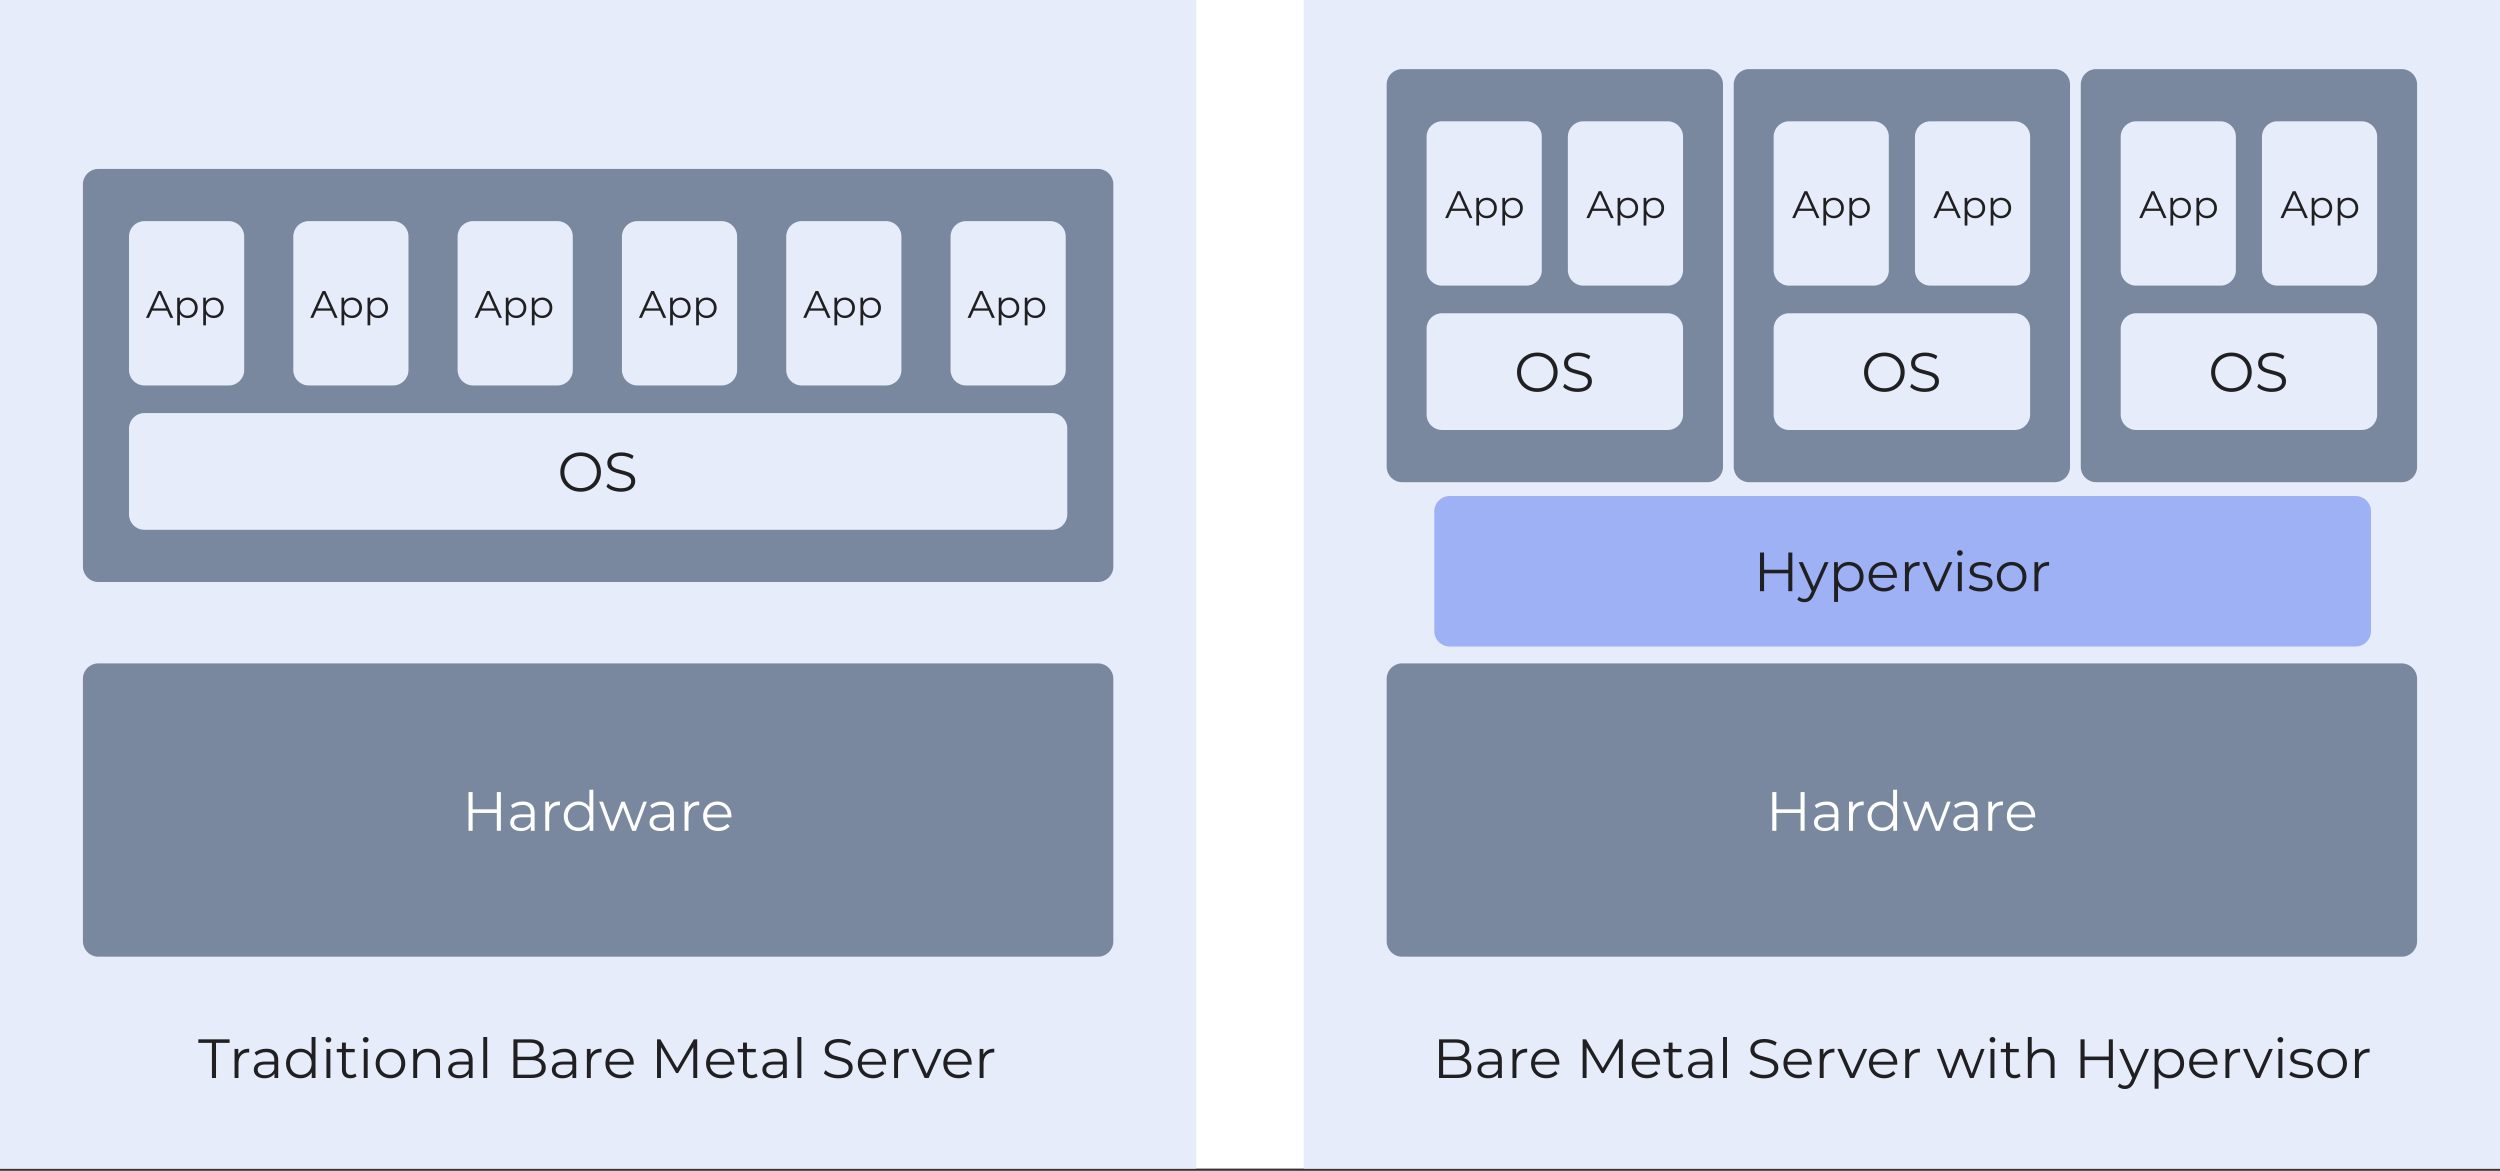 <svg width="600" height="281" viewBox="0 0 600 281" fill="none" xmlns="http://www.w3.org/2000/svg">
<rect x="0" y="0" width="600" height="281" fill="#333333" stroke="none"/>
<g clip-path="url(#clip0)">
<path d="M600 0H0V280.467H600V0Z" fill="white"/>
<path d="M287.101 0H0V280.467H287.101V0Z" fill="#E7ECFA"/>
<path d="M50.86 250.284H47.596V249.435H55.106V250.284H51.842V258.722H50.86V250.284ZM57.196 253.11C57.417 252.641 57.745 252.287 58.178 252.049C58.62 251.81 59.164 251.69 59.81 251.69V252.606L59.584 252.593C58.85 252.593 58.275 252.818 57.86 253.269C57.444 253.72 57.236 254.353 57.236 255.167V258.722H56.294V251.743H57.196V253.11ZM63.944 251.69C64.855 251.69 65.554 251.92 66.04 252.38C66.527 252.831 66.77 253.504 66.77 254.397V258.722H65.868V257.634C65.656 257.997 65.341 258.28 64.926 258.483C64.519 258.687 64.032 258.789 63.466 258.789C62.688 258.789 62.069 258.603 61.609 258.231C61.149 257.86 60.919 257.369 60.919 256.759C60.919 256.166 61.131 255.688 61.556 255.326C61.989 254.963 62.675 254.782 63.612 254.782H65.828V254.357C65.828 253.756 65.66 253.3 65.324 252.991C64.988 252.672 64.497 252.513 63.851 252.513C63.409 252.513 62.984 252.588 62.577 252.739C62.17 252.88 61.821 253.079 61.529 253.336L61.105 252.632C61.459 252.332 61.883 252.102 62.378 251.942C62.874 251.774 63.396 251.69 63.944 251.69ZM63.612 258.046C64.143 258.046 64.599 257.926 64.979 257.687C65.359 257.44 65.642 257.086 65.828 256.626V255.485H63.639C62.445 255.485 61.847 255.901 61.847 256.732C61.847 257.139 62.002 257.462 62.312 257.701C62.622 257.931 63.055 258.046 63.612 258.046ZM75.723 248.878V258.722H74.821V257.342C74.538 257.811 74.162 258.169 73.693 258.417C73.233 258.665 72.711 258.789 72.127 258.789C71.473 258.789 70.88 258.638 70.349 258.338C69.819 258.037 69.403 257.617 69.102 257.077C68.802 256.538 68.651 255.923 68.651 255.233C68.651 254.543 68.802 253.928 69.102 253.389C69.403 252.849 69.819 252.433 70.349 252.141C70.88 251.841 71.473 251.69 72.127 251.69C72.693 251.69 73.202 251.81 73.653 252.049C74.113 252.279 74.489 252.619 74.781 253.07V248.878H75.723ZM72.207 257.953C72.693 257.953 73.131 257.842 73.52 257.621C73.918 257.391 74.228 257.068 74.449 256.653C74.679 256.237 74.794 255.764 74.794 255.233C74.794 254.702 74.679 254.229 74.449 253.813C74.228 253.397 73.918 253.079 73.52 252.858C73.131 252.628 72.693 252.513 72.207 252.513C71.712 252.513 71.265 252.628 70.867 252.858C70.478 253.079 70.168 253.397 69.938 253.813C69.717 254.229 69.606 254.702 69.606 255.233C69.606 255.764 69.717 256.237 69.938 256.653C70.168 257.068 70.478 257.391 70.867 257.621C71.265 257.842 71.712 257.953 72.207 257.953ZM78.347 251.743H79.289V258.722H78.347V251.743ZM78.824 250.218C78.63 250.218 78.466 250.151 78.333 250.019C78.201 249.886 78.134 249.727 78.134 249.541C78.134 249.364 78.201 249.209 78.333 249.077C78.466 248.944 78.63 248.878 78.824 248.878C79.019 248.878 79.182 248.944 79.315 249.077C79.448 249.2 79.514 249.351 79.514 249.528C79.514 249.722 79.448 249.886 79.315 250.019C79.182 250.151 79.019 250.218 78.824 250.218ZM85.585 258.298C85.408 258.457 85.187 258.581 84.921 258.669C84.665 258.749 84.395 258.789 84.112 258.789C83.458 258.789 82.953 258.612 82.6 258.258C82.246 257.904 82.069 257.404 82.069 256.759V252.54H80.822V251.743H82.069V250.218H83.011V251.743H85.134V252.54H83.011V256.706C83.011 257.121 83.113 257.44 83.316 257.661C83.528 257.873 83.829 257.979 84.218 257.979C84.413 257.979 84.599 257.948 84.776 257.886C84.961 257.825 85.121 257.736 85.253 257.621L85.585 258.298ZM87.3 251.743H88.242V258.722H87.3V251.743ZM87.777 250.218C87.583 250.218 87.419 250.151 87.287 250.019C87.154 249.886 87.088 249.727 87.088 249.541C87.088 249.364 87.154 249.209 87.287 249.077C87.419 248.944 87.583 248.878 87.777 248.878C87.972 248.878 88.136 248.944 88.268 249.077C88.401 249.2 88.467 249.351 88.467 249.528C88.467 249.722 88.401 249.886 88.268 250.019C88.136 250.151 87.972 250.218 87.777 250.218ZM93.716 258.789C93.043 258.789 92.437 258.638 91.898 258.338C91.358 258.028 90.934 257.603 90.624 257.064C90.314 256.524 90.16 255.914 90.16 255.233C90.16 254.552 90.314 253.941 90.624 253.402C90.934 252.862 91.358 252.442 91.898 252.141C92.437 251.841 93.043 251.69 93.716 251.69C94.388 251.69 94.994 251.841 95.533 252.141C96.073 252.442 96.493 252.862 96.794 253.402C97.103 253.941 97.258 254.552 97.258 255.233C97.258 255.914 97.103 256.524 96.794 257.064C96.493 257.603 96.073 258.028 95.533 258.338C94.994 258.638 94.388 258.789 93.716 258.789ZM93.716 257.953C94.211 257.953 94.653 257.842 95.042 257.621C95.44 257.391 95.75 257.068 95.971 256.653C96.192 256.237 96.303 255.764 96.303 255.233C96.303 254.702 96.192 254.229 95.971 253.813C95.75 253.397 95.44 253.079 95.042 252.858C94.653 252.628 94.211 252.513 93.716 252.513C93.22 252.513 92.773 252.628 92.375 252.858C91.986 253.079 91.677 253.397 91.447 253.813C91.226 254.229 91.115 254.702 91.115 255.233C91.115 255.764 91.226 256.237 91.447 256.653C91.677 257.068 91.986 257.391 92.375 257.621C92.773 257.842 93.22 257.953 93.716 257.953ZM102.737 251.69C103.613 251.69 104.307 251.947 104.82 252.46C105.342 252.964 105.603 253.703 105.603 254.676V258.722H104.661V254.768C104.661 254.043 104.479 253.49 104.117 253.11C103.754 252.73 103.237 252.54 102.564 252.54C101.813 252.54 101.215 252.765 100.773 253.216C100.34 253.658 100.123 254.273 100.123 255.06V258.722H99.181V251.743H100.083V253.03C100.34 252.606 100.694 252.279 101.145 252.049C101.605 251.81 102.135 251.69 102.737 251.69ZM110.601 251.69C111.512 251.69 112.211 251.92 112.698 252.38C113.184 252.831 113.427 253.504 113.427 254.397V258.722H112.525V257.634C112.313 257.997 111.999 258.28 111.583 258.483C111.176 258.687 110.69 258.789 110.124 258.789C109.345 258.789 108.726 258.603 108.266 258.231C107.806 257.86 107.576 257.369 107.576 256.759C107.576 256.166 107.789 255.688 108.213 255.326C108.647 254.963 109.332 254.782 110.27 254.782H112.485V254.357C112.485 253.756 112.317 253.3 111.981 252.991C111.645 252.672 111.154 252.513 110.508 252.513C110.066 252.513 109.642 252.588 109.235 252.739C108.828 252.88 108.479 253.079 108.187 253.336L107.762 252.632C108.116 252.332 108.54 252.102 109.036 251.942C109.531 251.774 110.053 251.69 110.601 251.69ZM110.27 258.046C110.8 258.046 111.256 257.926 111.636 257.687C112.017 257.44 112.3 257.086 112.485 256.626V255.485H110.296C109.102 255.485 108.505 255.901 108.505 256.732C108.505 257.139 108.66 257.462 108.969 257.701C109.279 257.931 109.712 258.046 110.27 258.046ZM115.986 248.878H116.928V258.722H115.986V248.878ZM129.072 253.933C129.682 254.065 130.151 254.331 130.478 254.729C130.814 255.118 130.982 255.622 130.982 256.241C130.982 257.037 130.686 257.652 130.093 258.085C129.509 258.51 128.643 258.722 127.493 258.722H123.221V249.435H127.227C128.262 249.435 129.063 249.643 129.629 250.058C130.204 250.474 130.491 251.062 130.491 251.823C130.491 252.336 130.363 252.774 130.107 253.137C129.859 253.49 129.514 253.756 129.072 253.933ZM124.202 250.244V253.614H127.161C127.913 253.614 128.492 253.473 128.899 253.19C129.306 252.898 129.509 252.478 129.509 251.929C129.509 251.381 129.306 250.965 128.899 250.682C128.492 250.39 127.913 250.244 127.161 250.244H124.202ZM127.479 257.913C128.311 257.913 128.939 257.771 129.364 257.488C129.788 257.205 130 256.763 130 256.162C130 255.003 129.16 254.424 127.479 254.424H124.202V257.913H127.479ZM135.466 251.69C136.377 251.69 137.075 251.92 137.562 252.38C138.048 252.831 138.292 253.504 138.292 254.397V258.722H137.389V257.634C137.177 257.997 136.863 258.28 136.447 258.483C136.041 258.687 135.554 258.789 134.988 258.789C134.21 258.789 133.59 258.603 133.13 258.231C132.671 257.86 132.441 257.369 132.441 256.759C132.441 256.166 132.653 255.688 133.077 255.326C133.511 254.963 134.196 254.782 135.134 254.782H137.35V254.357C137.35 253.756 137.182 253.3 136.845 252.991C136.509 252.672 136.018 252.513 135.373 252.513C134.93 252.513 134.506 252.588 134.099 252.739C133.692 252.88 133.343 253.079 133.051 253.336L132.626 252.632C132.98 252.332 133.405 252.102 133.9 251.942C134.395 251.774 134.917 251.69 135.466 251.69ZM135.134 258.046C135.665 258.046 136.12 257.926 136.5 257.687C136.881 257.44 137.164 257.086 137.35 256.626V255.485H135.16C133.966 255.485 133.369 255.901 133.369 256.732C133.369 257.139 133.524 257.462 133.834 257.701C134.143 257.931 134.577 258.046 135.134 258.046ZM141.752 253.11C141.973 252.641 142.301 252.287 142.734 252.049C143.176 251.81 143.72 251.69 144.366 251.69V252.606L144.141 252.593C143.406 252.593 142.831 252.818 142.416 253.269C142 253.72 141.792 254.353 141.792 255.167V258.722H140.85V251.743H141.752V253.11ZM152.084 255.525H146.246C146.299 256.25 146.578 256.838 147.082 257.289C147.586 257.732 148.223 257.953 148.993 257.953C149.426 257.953 149.824 257.878 150.187 257.727C150.549 257.568 150.863 257.338 151.129 257.037L151.659 257.648C151.35 258.019 150.961 258.302 150.492 258.497C150.032 258.691 149.523 258.789 148.966 258.789C148.25 258.789 147.613 258.638 147.055 258.338C146.507 258.028 146.078 257.603 145.768 257.064C145.459 256.524 145.304 255.914 145.304 255.233C145.304 254.552 145.45 253.941 145.742 253.402C146.043 252.862 146.45 252.442 146.963 252.141C147.484 251.841 148.068 251.69 148.714 251.69C149.36 251.69 149.939 251.841 150.452 252.141C150.965 252.442 151.367 252.862 151.659 253.402C151.951 253.933 152.097 254.543 152.097 255.233L152.084 255.525ZM148.714 252.5C148.042 252.5 147.476 252.716 147.016 253.15C146.565 253.574 146.308 254.132 146.246 254.822H151.195C151.133 254.132 150.872 253.574 150.412 253.15C149.961 252.716 149.395 252.5 148.714 252.5ZM167.332 249.435V258.722H166.39V251.292L162.741 257.541H162.277L158.628 251.332V258.722H157.686V249.435H158.495L162.529 256.321L166.522 249.435H167.332ZM176.235 255.525H170.398C170.451 256.25 170.729 256.838 171.233 257.289C171.738 257.732 172.374 257.953 173.144 257.953C173.577 257.953 173.975 257.878 174.338 257.727C174.701 257.568 175.015 257.338 175.28 257.037L175.811 257.648C175.501 258.019 175.112 258.302 174.643 258.497C174.183 258.691 173.675 258.789 173.117 258.789C172.401 258.789 171.764 258.638 171.207 258.338C170.658 258.028 170.23 257.603 169.92 257.064C169.61 256.524 169.456 255.914 169.456 255.233C169.456 254.552 169.601 253.941 169.893 253.402C170.194 252.862 170.601 252.442 171.114 252.141C171.636 251.841 172.22 251.69 172.865 251.69C173.511 251.69 174.09 251.841 174.603 252.141C175.116 252.442 175.519 252.862 175.811 253.402C176.103 253.933 176.249 254.543 176.249 255.233L176.235 255.525ZM172.865 252.5C172.193 252.5 171.627 252.716 171.167 253.15C170.716 253.574 170.459 254.132 170.398 254.822H175.346C175.285 254.132 175.024 253.574 174.564 253.15C174.113 252.716 173.546 252.5 172.865 252.5ZM181.841 258.298C181.664 258.457 181.443 258.581 181.178 258.669C180.921 258.749 180.651 258.789 180.368 258.789C179.714 258.789 179.21 258.612 178.856 258.258C178.502 257.904 178.325 257.404 178.325 256.759V252.54H177.078V251.743H178.325V250.218H179.267V251.743H181.39V252.54H179.267V256.706C179.267 257.121 179.369 257.44 179.572 257.661C179.785 257.873 180.085 257.979 180.474 257.979C180.669 257.979 180.855 257.948 181.032 257.886C181.217 257.825 181.377 257.736 181.509 257.621L181.841 258.298ZM185.997 251.69C186.908 251.69 187.607 251.92 188.093 252.38C188.58 252.831 188.823 253.504 188.823 254.397V258.722H187.921V257.634C187.709 257.997 187.395 258.28 186.979 258.483C186.572 258.687 186.086 258.789 185.52 258.789C184.741 258.789 184.122 258.603 183.662 258.231C183.202 257.86 182.972 257.369 182.972 256.759C182.972 256.166 183.184 255.688 183.609 255.326C184.042 254.963 184.728 254.782 185.665 254.782H187.881V254.357C187.881 253.756 187.713 253.3 187.377 252.991C187.041 252.672 186.55 252.513 185.904 252.513C185.462 252.513 185.037 252.588 184.631 252.739C184.224 252.88 183.874 253.079 183.582 253.336L183.158 252.632C183.512 252.332 183.936 252.102 184.432 251.942C184.927 251.774 185.449 251.69 185.997 251.69ZM185.665 258.046C186.196 258.046 186.652 257.926 187.032 257.687C187.412 257.44 187.695 257.086 187.881 256.626V255.485H185.692C184.498 255.485 183.901 255.901 183.901 256.732C183.901 257.139 184.056 257.462 184.365 257.701C184.675 257.931 185.108 258.046 185.665 258.046ZM191.382 248.878H192.324V258.722H191.382V248.878ZM201.177 258.802C200.487 258.802 199.824 258.691 199.187 258.47C198.559 258.249 198.073 257.957 197.728 257.595L198.113 256.838C198.449 257.174 198.895 257.449 199.453 257.661C200.01 257.864 200.585 257.966 201.177 257.966C202.009 257.966 202.632 257.816 203.048 257.515C203.464 257.205 203.672 256.807 203.672 256.321C203.672 255.949 203.557 255.653 203.327 255.432C203.106 255.211 202.831 255.043 202.504 254.928C202.177 254.804 201.721 254.671 201.138 254.53C200.439 254.353 199.882 254.185 199.466 254.025C199.05 253.857 198.692 253.605 198.391 253.269C198.099 252.933 197.953 252.478 197.953 251.903C197.953 251.434 198.077 251.009 198.325 250.629C198.572 250.24 198.953 249.93 199.466 249.7C199.979 249.47 200.616 249.355 201.376 249.355C201.907 249.355 202.425 249.43 202.929 249.581C203.442 249.722 203.884 249.921 204.256 250.178L203.924 250.961C203.535 250.704 203.119 250.514 202.677 250.39C202.234 250.257 201.801 250.191 201.376 250.191C200.563 250.191 199.948 250.35 199.532 250.669C199.125 250.978 198.922 251.381 198.922 251.876C198.922 252.248 199.032 252.548 199.254 252.778C199.484 252.999 199.767 253.172 200.103 253.296C200.448 253.411 200.908 253.539 201.483 253.681C202.164 253.849 202.712 254.017 203.128 254.185C203.552 254.344 203.911 254.592 204.202 254.928C204.494 255.255 204.64 255.702 204.64 256.268C204.64 256.737 204.512 257.166 204.256 257.555C204.008 257.935 203.623 258.24 203.101 258.47C202.579 258.691 201.938 258.802 201.177 258.802ZM212.657 255.525H206.819C206.872 256.25 207.151 256.838 207.655 257.289C208.159 257.732 208.796 257.953 209.566 257.953C209.999 257.953 210.397 257.878 210.76 257.727C211.122 257.568 211.436 257.338 211.702 257.037L212.232 257.648C211.923 258.019 211.534 258.302 211.065 258.497C210.605 258.691 210.096 258.789 209.539 258.789C208.823 258.789 208.186 258.638 207.629 258.338C207.08 258.028 206.651 257.603 206.342 257.064C206.032 256.524 205.877 255.914 205.877 255.233C205.877 254.552 206.023 253.941 206.315 253.402C206.616 252.862 207.023 252.442 207.536 252.141C208.058 251.841 208.641 251.69 209.287 251.69C209.933 251.69 210.512 251.841 211.025 252.141C211.538 252.442 211.941 252.862 212.232 253.402C212.524 253.933 212.67 254.543 212.67 255.233L212.657 255.525ZM209.287 252.5C208.615 252.5 208.049 252.716 207.589 253.15C207.138 253.574 206.881 254.132 206.819 254.822H211.768C211.706 254.132 211.445 253.574 210.985 253.15C210.534 252.716 209.968 252.5 209.287 252.5ZM215.49 253.11C215.711 252.641 216.038 252.287 216.472 252.049C216.914 251.81 217.458 251.69 218.104 251.69V252.606L217.878 252.593C217.144 252.593 216.569 252.818 216.153 253.269C215.738 253.72 215.53 254.353 215.53 255.167V258.722H214.588V251.743H215.49V253.11ZM225.972 251.743L222.867 258.722H221.898L218.807 251.743H219.789L222.403 257.687L225.043 251.743H225.972ZM233.181 255.525H227.343C227.396 256.25 227.675 256.838 228.179 257.289C228.683 257.732 229.32 257.953 230.089 257.953C230.523 257.953 230.921 257.878 231.284 257.727C231.646 257.568 231.96 257.338 232.226 257.037L232.756 257.648C232.447 258.019 232.058 258.302 231.589 258.497C231.129 258.691 230.62 258.789 230.063 258.789C229.346 258.789 228.71 258.638 228.152 258.338C227.604 258.028 227.175 257.603 226.865 257.064C226.556 256.524 226.401 255.914 226.401 255.233C226.401 254.552 226.547 253.941 226.839 253.402C227.14 252.862 227.546 252.442 228.059 252.141C228.581 251.841 229.165 251.69 229.811 251.69C230.457 251.69 231.036 251.841 231.549 252.141C232.062 252.442 232.464 252.862 232.756 253.402C233.048 253.933 233.194 254.543 233.194 255.233L233.181 255.525ZM229.811 252.5C229.139 252.5 228.573 252.716 228.113 253.15C227.661 253.574 227.405 254.132 227.343 254.822H232.292C232.23 254.132 231.969 253.574 231.509 253.15C231.058 252.716 230.492 252.5 229.811 252.5ZM236.014 253.11C236.235 252.641 236.562 252.287 236.995 252.049C237.438 251.81 237.982 251.69 238.627 251.69V252.606L238.402 252.593C237.668 252.593 237.093 252.818 236.677 253.269C236.261 253.72 236.053 254.353 236.053 255.167V258.722H235.111V251.743H236.014V253.11Z" fill="#202023"/>
<path d="M263.514 159.214H23.587C21.552 159.214 19.902 160.864 19.902 162.899V225.921C19.902 227.957 21.552 229.607 23.587 229.607H263.514C265.549 229.607 267.199 227.957 267.199 225.921V162.899C267.199 160.864 265.549 159.214 263.514 159.214Z" fill="#7A889F"/>
<path d="M120.208 190.098V199.386H119.239V195.1H113.428V199.386H112.446V190.098H113.428V194.238H119.239V190.098H120.208ZM125.482 192.354C126.393 192.354 127.091 192.584 127.578 193.044C128.064 193.495 128.308 194.167 128.308 195.06V199.386H127.405V198.298C127.193 198.66 126.879 198.943 126.463 199.147C126.056 199.35 125.57 199.452 125.004 199.452C124.226 199.452 123.606 199.266 123.146 198.895C122.686 198.523 122.456 198.032 122.456 197.422C122.456 196.829 122.669 196.352 123.093 195.989C123.527 195.627 124.212 195.445 125.15 195.445H127.366V195.021C127.366 194.419 127.198 193.964 126.861 193.654C126.525 193.336 126.034 193.176 125.389 193.176C124.946 193.176 124.522 193.252 124.115 193.402C123.708 193.543 123.359 193.742 123.067 193.999L122.642 193.296C122.996 192.995 123.421 192.765 123.916 192.606C124.411 192.438 124.933 192.354 125.482 192.354ZM125.15 198.709C125.681 198.709 126.136 198.59 126.516 198.351C126.897 198.103 127.18 197.749 127.366 197.289V196.148H125.176C123.982 196.148 123.385 196.564 123.385 197.396C123.385 197.802 123.54 198.125 123.85 198.364C124.159 198.594 124.593 198.709 125.15 198.709ZM131.769 193.773C131.99 193.305 132.317 192.951 132.75 192.712C133.193 192.473 133.737 192.354 134.382 192.354V193.269L134.157 193.256C133.423 193.256 132.848 193.482 132.432 193.933C132.016 194.384 131.808 195.016 131.808 195.83V199.386H130.866V192.407H131.769V193.773ZM142.392 189.541V199.386H141.49V198.006C141.206 198.475 140.831 198.833 140.362 199.081C139.902 199.328 139.38 199.452 138.796 199.452C138.142 199.452 137.549 199.302 137.018 199.001C136.488 198.7 136.072 198.28 135.771 197.741C135.47 197.201 135.32 196.586 135.32 195.896C135.32 195.206 135.47 194.592 135.771 194.052C136.072 193.513 136.488 193.097 137.018 192.805C137.549 192.504 138.142 192.354 138.796 192.354C139.362 192.354 139.871 192.473 140.322 192.712C140.782 192.942 141.158 193.283 141.45 193.734V189.541H142.392ZM138.876 198.616C139.362 198.616 139.8 198.506 140.189 198.285C140.587 198.055 140.897 197.732 141.118 197.316C141.348 196.9 141.463 196.427 141.463 195.896C141.463 195.366 141.348 194.892 141.118 194.477C140.897 194.061 140.587 193.743 140.189 193.521C139.8 193.291 139.362 193.176 138.876 193.176C138.38 193.176 137.934 193.291 137.536 193.521C137.147 193.743 136.837 194.061 136.607 194.477C136.386 194.892 136.275 195.366 136.275 195.896C136.275 196.427 136.386 196.9 136.607 197.316C136.837 197.732 137.147 198.055 137.536 198.285C137.934 198.506 138.38 198.616 138.876 198.616ZM155.258 192.407L152.618 199.386H151.729L149.526 193.667L147.324 199.386H146.435L143.808 192.407H144.71L146.899 198.338L149.141 192.407H149.951L152.18 198.338L154.395 192.407H155.258ZM158.91 192.354C159.821 192.354 160.52 192.584 161.006 193.044C161.493 193.495 161.736 194.167 161.736 195.06V199.386H160.834V198.298C160.622 198.66 160.308 198.943 159.892 199.147C159.485 199.35 158.999 199.452 158.433 199.452C157.654 199.452 157.035 199.266 156.575 198.895C156.115 198.523 155.885 198.032 155.885 197.422C155.885 196.829 156.097 196.352 156.522 195.989C156.955 195.627 157.641 195.445 158.578 195.445H160.794V195.021C160.794 194.419 160.626 193.964 160.29 193.654C159.954 193.336 159.463 193.176 158.817 193.176C158.375 193.176 157.95 193.252 157.544 193.402C157.137 193.543 156.787 193.742 156.495 193.999L156.071 193.296C156.425 192.995 156.849 192.765 157.345 192.606C157.84 192.438 158.362 192.354 158.91 192.354ZM158.578 198.709C159.109 198.709 159.565 198.59 159.945 198.351C160.325 198.103 160.608 197.749 160.794 197.289V196.148H158.605C157.411 196.148 156.814 196.564 156.814 197.396C156.814 197.802 156.969 198.125 157.278 198.364C157.588 198.594 158.021 198.709 158.578 198.709ZM165.197 193.773C165.418 193.305 165.746 192.951 166.179 192.712C166.621 192.473 167.165 192.354 167.811 192.354V193.269L167.585 193.256C166.851 193.256 166.276 193.482 165.861 193.933C165.445 194.384 165.237 195.016 165.237 195.83V199.386H164.295V192.407H165.197V193.773ZM175.528 196.188H169.691C169.744 196.913 170.022 197.502 170.526 197.953C171.031 198.395 171.668 198.616 172.437 198.616C172.87 198.616 173.268 198.541 173.631 198.391C173.994 198.231 174.308 198.001 174.573 197.701L175.104 198.311C174.794 198.683 174.405 198.966 173.936 199.16C173.476 199.355 172.968 199.452 172.411 199.452C171.694 199.452 171.057 199.302 170.5 199.001C169.952 198.691 169.523 198.267 169.213 197.727C168.903 197.188 168.749 196.577 168.749 195.896C168.749 195.215 168.895 194.605 169.186 194.065C169.487 193.526 169.894 193.106 170.407 192.805C170.929 192.504 171.513 192.354 172.158 192.354C172.804 192.354 173.383 192.504 173.897 192.805C174.41 193.106 174.812 193.526 175.104 194.065C175.396 194.596 175.542 195.206 175.542 195.896L175.528 196.188ZM172.158 193.163C171.486 193.163 170.92 193.38 170.46 193.813C170.009 194.238 169.753 194.795 169.691 195.485H174.64C174.578 194.795 174.317 194.238 173.857 193.813C173.406 193.38 172.839 193.163 172.158 193.163Z" fill="white"/>
<path d="M263.514 40.541H23.587C21.552 40.541 19.902 42.191 19.902 44.226V135.995C19.902 138.031 21.552 139.681 23.587 139.681H263.514C265.549 139.681 267.199 138.031 267.199 135.995V44.226C267.199 42.191 265.549 40.541 263.514 40.541Z" fill="#7A889F"/>
<path d="M252.457 99.14H34.644C32.608 99.14 30.958 100.79 30.958 102.826V123.464C30.958 125.5 32.608 127.15 34.644 127.15H252.457C254.492 127.15 256.142 125.5 256.142 123.464V102.826C256.142 100.79 254.492 99.14 252.457 99.14Z" fill="#E7ECFA"/>
<path d="M139.356 118.016C138.436 118.016 137.6 117.812 136.849 117.405C136.106 116.99 135.522 116.424 135.097 115.707C134.681 114.991 134.474 114.186 134.474 113.292C134.474 112.399 134.681 111.594 135.097 110.878C135.522 110.161 136.106 109.6 136.849 109.193C137.6 108.777 138.436 108.569 139.356 108.569C140.276 108.569 141.103 108.772 141.837 109.179C142.58 109.586 143.164 110.152 143.589 110.878C144.013 111.594 144.225 112.399 144.225 113.292C144.225 114.186 144.013 114.995 143.589 115.72C143.164 116.437 142.58 116.999 141.837 117.405C141.103 117.812 140.276 118.016 139.356 118.016ZM139.356 117.14C140.09 117.14 140.754 116.976 141.346 116.649C141.939 116.313 142.403 115.853 142.739 115.269C143.076 114.677 143.244 114.018 143.244 113.292C143.244 112.567 143.076 111.913 142.739 111.329C142.403 110.736 141.939 110.276 141.346 109.949C140.754 109.613 140.09 109.445 139.356 109.445C138.622 109.445 137.954 109.613 137.353 109.949C136.76 110.276 136.291 110.736 135.946 111.329C135.61 111.913 135.442 112.567 135.442 113.292C135.442 114.018 135.61 114.677 135.946 115.269C136.291 115.853 136.76 116.313 137.353 116.649C137.954 116.976 138.622 117.14 139.356 117.14ZM148.987 118.016C148.297 118.016 147.633 117.905 146.997 117.684C146.369 117.463 145.882 117.171 145.537 116.808L145.922 116.052C146.258 116.388 146.705 116.662 147.262 116.875C147.819 117.078 148.394 117.18 148.987 117.18C149.818 117.18 150.442 117.029 150.858 116.729C151.273 116.419 151.481 116.021 151.481 115.535C151.481 115.163 151.366 114.867 151.136 114.646C150.915 114.425 150.641 114.257 150.314 114.142C149.986 114.018 149.531 113.885 148.947 113.743C148.248 113.567 147.691 113.399 147.275 113.239C146.859 113.071 146.501 112.819 146.201 112.483C145.909 112.147 145.763 111.691 145.763 111.116C145.763 110.648 145.887 110.223 146.134 109.843C146.382 109.454 146.762 109.144 147.275 108.914C147.788 108.684 148.425 108.569 149.186 108.569C149.716 108.569 150.234 108.644 150.738 108.795C151.251 108.936 151.693 109.135 152.065 109.392L151.733 110.174C151.344 109.918 150.928 109.728 150.486 109.604C150.044 109.471 149.61 109.405 149.186 109.405C148.372 109.405 147.757 109.564 147.342 109.883C146.935 110.192 146.731 110.595 146.731 111.09C146.731 111.461 146.842 111.762 147.063 111.992C147.293 112.213 147.576 112.386 147.912 112.51C148.257 112.625 148.717 112.753 149.292 112.894C149.973 113.062 150.521 113.23 150.937 113.399C151.362 113.558 151.72 113.805 152.012 114.142C152.304 114.469 152.45 114.915 152.45 115.482C152.45 115.95 152.321 116.379 152.065 116.769C151.817 117.149 151.432 117.454 150.911 117.684C150.389 117.905 149.747 118.016 148.987 118.016Z" fill="#202023"/>
<path d="M54.914 53.071H34.644C32.608 53.071 30.958 54.721 30.958 56.757V88.821C30.958 90.856 32.608 92.506 34.644 92.506H54.914C56.949 92.506 58.599 90.856 58.599 88.821V56.757C58.599 54.721 56.949 53.071 54.914 53.071Z" fill="#E7ECFA"/>
<path d="M40.108 74.567H36.514L35.74 76.29H35.031L37.979 69.84H38.652L41.6 76.29H40.882L40.108 74.567ZM39.859 74.014L38.311 70.55L36.763 74.014H39.859ZM45.026 71.407C45.48 71.407 45.892 71.511 46.261 71.72C46.629 71.923 46.918 72.211 47.127 72.586C47.336 72.961 47.44 73.388 47.44 73.867C47.44 74.352 47.336 74.782 47.127 75.157C46.918 75.531 46.629 75.823 46.261 76.032C45.898 76.235 45.486 76.336 45.026 76.336C44.633 76.336 44.277 76.256 43.957 76.097C43.644 75.931 43.386 75.691 43.183 75.378V78.077H42.529V71.444H43.156V72.402C43.352 72.082 43.61 71.837 43.929 71.665C44.255 71.493 44.62 71.407 45.026 71.407ZM44.98 75.755C45.318 75.755 45.625 75.679 45.901 75.525C46.178 75.366 46.392 75.141 46.546 74.853C46.706 74.564 46.786 74.235 46.786 73.867C46.786 73.498 46.706 73.173 46.546 72.89C46.392 72.602 46.178 72.377 45.901 72.218C45.625 72.058 45.318 71.978 44.98 71.978C44.636 71.978 44.326 72.058 44.049 72.218C43.779 72.377 43.564 72.602 43.404 72.89C43.251 73.173 43.174 73.498 43.174 73.867C43.174 74.235 43.251 74.564 43.404 74.853C43.564 75.141 43.779 75.366 44.049 75.525C44.326 75.679 44.636 75.755 44.98 75.755ZM51.27 71.407C51.725 71.407 52.136 71.511 52.505 71.72C52.873 71.923 53.162 72.211 53.371 72.586C53.58 72.961 53.684 73.388 53.684 73.867C53.684 74.352 53.58 74.782 53.371 75.157C53.162 75.531 52.873 75.823 52.505 76.032C52.143 76.235 51.731 76.336 51.27 76.336C50.877 76.336 50.521 76.256 50.201 76.097C49.888 75.931 49.63 75.691 49.427 75.378V78.077H48.773V71.444H49.4V72.402C49.597 72.082 49.855 71.837 50.174 71.665C50.5 71.493 50.865 71.407 51.27 71.407ZM51.224 75.755C51.562 75.755 51.869 75.679 52.145 75.525C52.422 75.366 52.637 75.141 52.791 74.853C52.95 74.564 53.03 74.235 53.03 73.867C53.03 73.498 52.95 73.173 52.791 72.89C52.637 72.602 52.422 72.377 52.145 72.218C51.869 72.058 51.562 71.978 51.224 71.978C50.88 71.978 50.57 72.058 50.294 72.218C50.023 72.377 49.809 72.602 49.649 72.89C49.495 73.173 49.418 73.498 49.418 73.867C49.418 74.235 49.495 74.564 49.649 74.853C49.809 75.141 50.023 75.366 50.294 75.525C50.57 75.679 50.88 75.755 51.224 75.755Z" fill="#202023"/>
<path d="M94.349 53.071H74.079C72.043 53.071 70.393 54.721 70.393 56.757V88.821C70.393 90.856 72.043 92.506 74.079 92.506H94.349C96.384 92.506 98.034 90.856 98.034 88.821V56.757C98.034 54.721 96.384 53.071 94.349 53.071Z" fill="#E7ECFA"/>
<path d="M79.543 74.567H75.949L75.175 76.29H74.466L77.414 69.84H78.087L81.035 76.29H80.317L79.543 74.567ZM79.294 74.014L77.746 70.55L76.198 74.014H79.294ZM84.461 71.407C84.915 71.407 85.327 71.511 85.695 71.72C86.064 71.923 86.353 72.211 86.562 72.586C86.771 72.961 86.875 73.388 86.875 73.867C86.875 74.352 86.771 74.782 86.562 75.157C86.353 75.531 86.064 75.823 85.695 76.032C85.333 76.235 84.922 76.336 84.461 76.336C84.068 76.336 83.712 76.256 83.392 76.097C83.079 75.931 82.821 75.691 82.618 75.378V78.077H81.964V71.444H82.591V72.402C82.787 72.082 83.045 71.837 83.365 71.665C83.69 71.493 84.055 71.407 84.461 71.407ZM84.415 75.755C84.753 75.755 85.06 75.679 85.336 75.525C85.613 75.366 85.828 75.141 85.981 74.853C86.141 74.564 86.221 74.235 86.221 73.867C86.221 73.498 86.141 73.173 85.981 72.89C85.828 72.602 85.613 72.377 85.336 72.218C85.06 72.058 84.753 71.978 84.415 71.978C84.071 71.978 83.761 72.058 83.484 72.218C83.214 72.377 82.999 72.602 82.839 72.89C82.686 73.173 82.609 73.498 82.609 73.867C82.609 74.235 82.686 74.564 82.839 74.853C82.999 75.141 83.214 75.366 83.484 75.525C83.761 75.679 84.071 75.755 84.415 75.755ZM90.705 71.407C91.16 71.407 91.571 71.511 91.94 71.72C92.308 71.923 92.597 72.211 92.806 72.586C93.015 72.961 93.119 73.388 93.119 73.867C93.119 74.352 93.015 74.782 92.806 75.157C92.597 75.531 92.308 75.823 91.94 76.032C91.578 76.235 91.166 76.336 90.705 76.336C90.312 76.336 89.956 76.256 89.636 76.097C89.323 75.931 89.065 75.691 88.862 75.378V78.077H88.208V71.444H88.835V72.402C89.032 72.082 89.29 71.837 89.609 71.665C89.935 71.493 90.3 71.407 90.705 71.407ZM90.659 75.755C90.997 75.755 91.304 75.679 91.581 75.525C91.857 75.366 92.072 75.141 92.225 74.853C92.385 74.564 92.465 74.235 92.465 73.867C92.465 73.498 92.385 73.173 92.225 72.89C92.072 72.602 91.857 72.377 91.581 72.218C91.304 72.058 90.997 71.978 90.659 71.978C90.315 71.978 90.005 72.058 89.729 72.218C89.458 72.377 89.244 72.602 89.084 72.89C88.93 73.173 88.853 73.498 88.853 73.867C88.853 74.235 88.93 74.564 89.084 74.853C89.244 75.141 89.458 75.366 89.729 75.525C90.005 75.679 90.315 75.755 90.659 75.755Z" fill="#202023"/>
<path d="M133.784 53.071H113.514C111.478 53.071 109.828 54.721 109.828 56.757V88.821C109.828 90.856 111.478 92.506 113.514 92.506H133.784C135.819 92.506 137.469 90.856 137.469 88.821V56.757C137.469 54.721 135.819 53.071 133.784 53.071Z" fill="#E7ECFA"/>
<path d="M118.977 74.567H115.384L114.61 76.29H113.9L116.849 69.84H117.521L120.47 76.29H119.751L118.977 74.567ZM118.728 74.014L117.18 70.55L115.633 74.014H118.728ZM123.895 71.407C124.35 71.407 124.762 71.511 125.13 71.72C125.499 71.923 125.787 72.211 125.996 72.586C126.205 72.961 126.309 73.388 126.309 73.867C126.309 74.352 126.205 74.782 125.996 75.157C125.787 75.531 125.499 75.823 125.13 76.032C124.768 76.235 124.356 76.336 123.895 76.336C123.502 76.336 123.146 76.256 122.827 76.097C122.513 75.931 122.255 75.691 122.053 75.378V78.077H121.399V71.444H122.025V72.402C122.222 72.082 122.48 71.837 122.799 71.665C123.124 71.493 123.49 71.407 123.895 71.407ZM123.849 75.755C124.187 75.755 124.494 75.679 124.771 75.525C125.047 75.366 125.262 75.141 125.416 74.853C125.575 74.564 125.655 74.235 125.655 73.867C125.655 73.498 125.575 73.173 125.416 72.89C125.262 72.602 125.047 72.377 124.771 72.218C124.494 72.058 124.187 71.978 123.849 71.978C123.506 71.978 123.195 72.058 122.919 72.218C122.649 72.377 122.433 72.602 122.274 72.89C122.12 73.173 122.044 73.498 122.044 73.867C122.044 74.235 122.12 74.564 122.274 74.853C122.433 75.141 122.649 75.366 122.919 75.525C123.195 75.679 123.506 75.755 123.849 75.755ZM130.14 71.407C130.595 71.407 131.006 71.511 131.374 71.72C131.743 71.923 132.032 72.211 132.241 72.586C132.45 72.961 132.554 73.388 132.554 73.867C132.554 74.352 132.45 74.782 132.241 75.157C132.032 75.531 131.743 75.823 131.374 76.032C131.012 76.235 130.601 76.336 130.14 76.336C129.747 76.336 129.391 76.256 129.071 76.097C128.758 75.931 128.5 75.691 128.297 75.378V78.077H127.643V71.444H128.269V72.402C128.466 72.082 128.724 71.837 129.043 71.665C129.369 71.493 129.734 71.407 130.14 71.407ZM130.094 75.755C130.432 75.755 130.739 75.679 131.015 75.525C131.292 75.366 131.507 75.141 131.66 74.853C131.82 74.564 131.9 74.235 131.9 73.867C131.9 73.498 131.82 73.173 131.66 72.89C131.507 72.602 131.292 72.377 131.015 72.218C130.739 72.058 130.432 71.978 130.094 71.978C129.75 71.978 129.44 72.058 129.163 72.218C128.893 72.377 128.678 72.602 128.518 72.89C128.365 73.173 128.288 73.498 128.288 73.867C128.288 74.235 128.365 74.564 128.518 74.853C128.678 75.141 128.893 75.366 129.163 75.525C129.44 75.679 129.75 75.755 130.094 75.755Z" fill="#202023"/>
<path d="M173.218 53.071H152.948C150.913 53.071 149.263 54.721 149.263 56.757V88.821C149.263 90.856 150.913 92.506 152.948 92.506H173.218C175.254 92.506 176.904 90.856 176.904 88.821V56.757C176.904 54.721 175.254 53.071 173.218 53.071Z" fill="#E7ECFA"/>
<path d="M158.412 74.567H154.819L154.045 76.29H153.335L156.284 69.84H156.956L159.905 76.29H159.186L158.412 74.567ZM158.163 74.014L156.616 70.55L155.068 74.014H158.163ZM163.331 71.407C163.785 71.407 164.197 71.511 164.565 71.72C164.934 71.923 165.222 72.211 165.431 72.586C165.64 72.961 165.745 73.388 165.745 73.867C165.745 74.352 165.64 74.782 165.431 75.157C165.222 75.531 164.934 75.823 164.565 76.032C164.203 76.235 163.791 76.336 163.331 76.336C162.937 76.336 162.581 76.256 162.262 76.097C161.948 75.931 161.69 75.691 161.488 75.378V78.077H160.834V71.444H161.46V72.402C161.657 72.082 161.915 71.837 162.234 71.665C162.56 71.493 162.925 71.407 163.331 71.407ZM163.284 75.755C163.622 75.755 163.929 75.679 164.206 75.525C164.482 75.366 164.697 75.141 164.851 74.853C165.01 74.564 165.09 74.235 165.09 73.867C165.09 73.498 165.01 73.173 164.851 72.89C164.697 72.602 164.482 72.377 164.206 72.218C163.929 72.058 163.622 71.978 163.284 71.978C162.941 71.978 162.63 72.058 162.354 72.218C162.084 72.377 161.868 72.602 161.709 72.89C161.555 73.173 161.479 73.498 161.479 73.867C161.479 74.235 161.555 74.564 161.709 74.853C161.868 75.141 162.084 75.366 162.354 75.525C162.63 75.679 162.941 75.755 163.284 75.755ZM169.575 71.407C170.03 71.407 170.441 71.511 170.81 71.72C171.178 71.923 171.467 72.211 171.676 72.586C171.885 72.961 171.989 73.388 171.989 73.867C171.989 74.352 171.885 74.782 171.676 75.157C171.467 75.531 171.178 75.823 170.81 76.032C170.447 76.235 170.036 76.336 169.575 76.336C169.182 76.336 168.826 76.256 168.506 76.097C168.193 75.931 167.935 75.691 167.732 75.378V78.077H167.078V71.444H167.704V72.402C167.901 72.082 168.159 71.837 168.478 71.665C168.804 71.493 169.169 71.407 169.575 71.407ZM169.529 75.755C169.867 75.755 170.174 75.679 170.45 75.525C170.727 75.366 170.942 75.141 171.095 74.853C171.255 74.564 171.335 74.235 171.335 73.867C171.335 73.498 171.255 73.173 171.095 72.89C170.942 72.602 170.727 72.377 170.45 72.218C170.174 72.058 169.867 71.978 169.529 71.978C169.185 71.978 168.875 72.058 168.598 72.218C168.328 72.377 168.113 72.602 167.953 72.89C167.8 73.173 167.723 73.498 167.723 73.867C167.723 74.235 167.8 74.564 167.953 74.853C168.113 75.141 168.328 75.366 168.598 75.525C168.875 75.679 169.185 75.755 169.529 75.755Z" fill="#202023"/>
<path d="M212.654 53.071H192.383C190.348 53.071 188.698 54.721 188.698 56.757V88.821C188.698 90.856 190.348 92.506 192.383 92.506H212.654C214.689 92.506 216.339 90.856 216.339 88.821V56.757C216.339 54.721 214.689 53.071 212.654 53.071Z" fill="#E7ECFA"/>
<path d="M197.847 74.567H194.254L193.48 76.29H192.771L195.719 69.84H196.392L199.34 76.29H198.621L197.847 74.567ZM197.599 74.014L196.051 70.55L194.503 74.014H197.599ZM202.766 71.407C203.22 71.407 203.632 71.511 204 71.72C204.369 71.923 204.657 72.211 204.866 72.586C205.075 72.961 205.18 73.388 205.18 73.867C205.18 74.352 205.075 74.782 204.866 75.157C204.657 75.531 204.369 75.823 204 76.032C203.638 76.235 203.226 76.336 202.766 76.336C202.372 76.336 202.016 76.256 201.697 76.097C201.384 75.931 201.126 75.691 200.923 75.378V78.077H200.269V71.444H200.895V72.402C201.092 72.082 201.35 71.837 201.669 71.665C201.995 71.493 202.36 71.407 202.766 71.407ZM202.72 75.755C203.057 75.755 203.364 75.679 203.641 75.525C203.917 75.366 204.132 75.141 204.286 74.853C204.445 74.564 204.525 74.235 204.525 73.867C204.525 73.498 204.445 73.173 204.286 72.89C204.132 72.602 203.917 72.377 203.641 72.218C203.364 72.058 203.057 71.978 202.72 71.978C202.376 71.978 202.065 72.058 201.789 72.218C201.519 72.377 201.304 72.602 201.144 72.89C200.99 73.173 200.914 73.498 200.914 73.867C200.914 74.235 200.99 74.564 201.144 74.853C201.304 75.141 201.519 75.366 201.789 75.525C202.065 75.679 202.376 75.755 202.72 75.755ZM209.01 71.407C209.465 71.407 209.876 71.511 210.245 71.72C210.613 71.923 210.902 72.211 211.111 72.586C211.32 72.961 211.424 73.388 211.424 73.867C211.424 74.352 211.32 74.782 211.111 75.157C210.902 75.531 210.613 75.823 210.245 76.032C209.882 76.235 209.471 76.336 209.01 76.336C208.617 76.336 208.261 76.256 207.941 76.097C207.628 75.931 207.37 75.691 207.167 75.378V78.077H206.513V71.444H207.14V72.402C207.336 72.082 207.594 71.837 207.914 71.665C208.239 71.493 208.605 71.407 209.01 71.407ZM208.964 75.755C209.302 75.755 209.609 75.679 209.885 75.525C210.162 75.366 210.377 75.141 210.53 74.853C210.69 74.564 210.77 74.235 210.77 73.867C210.77 73.498 210.69 73.173 210.53 72.89C210.377 72.602 210.162 72.377 209.885 72.218C209.609 72.058 209.302 71.978 208.964 71.978C208.62 71.978 208.31 72.058 208.033 72.218C207.763 72.377 207.548 72.602 207.388 72.89C207.235 73.173 207.158 73.498 207.158 73.867C207.158 74.235 207.235 74.564 207.388 74.853C207.548 75.141 207.763 75.366 208.033 75.525C208.31 75.679 208.62 75.755 208.964 75.755Z" fill="#202023"/>
<path d="M252.089 53.071H231.818C229.783 53.071 228.133 54.721 228.133 56.757V88.821C228.133 90.856 229.783 92.506 231.818 92.506H252.089C254.124 92.506 255.774 90.856 255.774 88.821V56.757C255.774 54.721 254.124 53.071 252.089 53.071Z" fill="#E7ECFA"/>
<path d="M237.282 74.567H233.689L232.915 76.29H232.205L235.153 69.84H235.826L238.774 76.29H238.056L237.282 74.567ZM237.033 74.014L235.485 70.55L233.937 74.014H237.033ZM242.2 71.407C242.655 71.407 243.066 71.511 243.435 71.72C243.803 71.923 244.092 72.211 244.301 72.586C244.51 72.961 244.614 73.388 244.614 73.867C244.614 74.352 244.51 74.782 244.301 75.157C244.092 75.531 243.803 75.823 243.435 76.032C243.073 76.235 242.661 76.336 242.2 76.336C241.807 76.336 241.451 76.256 241.131 76.097C240.818 75.931 240.56 75.691 240.357 75.378V78.077H239.703V71.444H240.33V72.402C240.526 72.082 240.784 71.837 241.104 71.665C241.429 71.493 241.795 71.407 242.2 71.407ZM242.154 75.755C242.492 75.755 242.799 75.679 243.075 75.525C243.352 75.366 243.567 75.141 243.72 74.853C243.88 74.564 243.96 74.235 243.96 73.867C243.96 73.498 243.88 73.173 243.72 72.89C243.567 72.602 243.352 72.377 243.075 72.218C242.799 72.058 242.492 71.978 242.154 71.978C241.81 71.978 241.5 72.058 241.224 72.218C240.953 72.377 240.738 72.602 240.579 72.89C240.425 73.173 240.348 73.498 240.348 73.867C240.348 74.235 240.425 74.564 240.579 74.853C240.738 75.141 240.953 75.366 241.224 75.525C241.5 75.679 241.81 75.755 242.154 75.755ZM248.444 71.407C248.899 71.407 249.311 71.511 249.679 71.72C250.048 71.923 250.337 72.211 250.545 72.586C250.754 72.961 250.859 73.388 250.859 73.867C250.859 74.352 250.754 74.782 250.545 75.157C250.337 75.531 250.048 75.823 249.679 76.032C249.317 76.235 248.905 76.336 248.444 76.336C248.052 76.336 247.695 76.256 247.376 76.097C247.062 75.931 246.804 75.691 246.602 75.378V78.077H245.948V71.444H246.574V72.402C246.771 72.082 247.029 71.837 247.348 71.665C247.674 71.493 248.039 71.407 248.444 71.407ZM248.398 75.755C248.736 75.755 249.043 75.679 249.32 75.525C249.596 75.366 249.811 75.141 249.965 74.853C250.125 74.564 250.204 74.235 250.204 73.867C250.204 73.498 250.125 73.173 249.965 72.89C249.811 72.602 249.596 72.377 249.32 72.218C249.043 72.058 248.736 71.978 248.398 71.978C248.055 71.978 247.744 72.058 247.468 72.218C247.198 72.377 246.983 72.602 246.823 72.89C246.67 73.173 246.593 73.498 246.593 73.867C246.593 74.235 246.67 74.564 246.823 74.853C246.983 75.141 247.198 75.366 247.468 75.525C247.744 75.679 248.055 75.755 248.398 75.755Z" fill="#202023"/>
<path d="M600 0H312.899V280.467H600V0Z" fill="#E7ECFA"/>
<path d="M351.221 253.933C351.832 254.065 352.3 254.331 352.628 254.729C352.964 255.118 353.132 255.622 353.132 256.241C353.132 257.037 352.835 257.652 352.243 258.085C351.659 258.51 350.792 258.722 349.642 258.722H345.37V249.435H349.377C350.412 249.435 351.212 249.643 351.778 250.058C352.353 250.474 352.641 251.062 352.641 251.823C352.641 252.336 352.513 252.774 352.256 253.137C352.008 253.49 351.663 253.756 351.221 253.933ZM346.352 250.244V253.614H349.311C350.063 253.614 350.642 253.473 351.049 253.19C351.456 252.898 351.659 252.478 351.659 251.929C351.659 251.381 351.456 250.965 351.049 250.682C350.642 250.39 350.063 250.244 349.311 250.244H346.352ZM349.629 257.913C350.461 257.913 351.089 257.771 351.513 257.488C351.938 257.205 352.15 256.763 352.15 256.162C352.15 255.003 351.31 254.424 349.629 254.424H346.352V257.913H349.629ZM357.615 251.69C358.526 251.69 359.225 251.92 359.712 252.38C360.198 252.831 360.441 253.504 360.441 254.397V258.722H359.539V257.634C359.327 257.997 359.013 258.28 358.597 258.483C358.19 258.687 357.704 258.789 357.138 258.789C356.359 258.789 355.74 258.603 355.28 258.231C354.82 257.86 354.59 257.369 354.59 256.759C354.59 256.166 354.802 255.688 355.227 255.326C355.66 254.963 356.346 254.782 357.284 254.782H359.499V254.357C359.499 253.756 359.331 253.3 358.995 252.991C358.659 252.672 358.168 252.513 357.522 252.513C357.08 252.513 356.655 252.588 356.249 252.739C355.842 252.88 355.492 253.079 355.2 253.336L354.776 252.632C355.13 252.332 355.554 252.102 356.05 251.942C356.545 251.774 357.067 251.69 357.615 251.69ZM357.284 258.046C357.814 258.046 358.27 257.926 358.65 257.687C359.03 257.44 359.313 257.086 359.499 256.626V255.485H357.31C356.116 255.485 355.519 255.901 355.519 256.732C355.519 257.139 355.674 257.462 355.983 257.701C356.293 257.931 356.726 258.046 357.284 258.046ZM363.902 253.11C364.123 252.641 364.45 252.287 364.884 252.049C365.326 251.81 365.87 251.69 366.516 251.69V252.606L366.29 252.593C365.556 252.593 364.981 252.818 364.565 253.269C364.15 253.72 363.942 254.353 363.942 255.167V258.722H363V251.743H363.902V253.11ZM374.233 255.525H368.395C368.448 256.25 368.727 256.838 369.232 257.289C369.737 257.732 370.371 257.953 371.141 257.953C371.576 257.953 371.974 257.878 372.335 257.727C372.7 257.568 373.014 257.338 373.279 257.037L373.81 257.648C373.5 258.019 373.109 258.302 372.641 258.497C372.181 258.691 371.672 258.789 371.116 258.789C370.401 258.789 369.763 258.638 369.206 258.338C368.657 258.028 368.227 257.603 367.918 257.064C367.608 256.524 367.453 255.914 367.453 255.233C367.453 254.552 367.599 253.941 367.891 253.402C368.192 252.862 368.598 252.442 369.111 252.141C369.634 251.841 370.216 251.69 370.865 251.69C371.51 251.69 372.089 251.841 372.601 252.141C373.113 252.442 373.519 252.862 373.81 253.402C374.101 253.933 374.248 254.543 374.248 255.233L374.233 255.525ZM370.865 252.5C370.191 252.5 369.627 252.716 369.166 253.15C368.713 253.574 368.457 254.132 368.395 254.822H373.345C373.283 254.132 373.021 253.574 372.56 253.15C372.111 252.716 371.543 252.5 370.865 252.5ZM389.48 249.435V258.722H388.541V251.292L384.892 257.541H384.428L380.779 251.332V258.722H379.835V249.435H380.646L384.678 256.321L388.673 249.435H389.48ZM398.385 255.525H392.547C392.598 256.25 392.878 256.838 393.383 257.289C393.888 257.732 394.522 257.953 395.292 257.953C395.727 257.953 396.125 257.878 396.487 257.727C396.851 257.568 397.165 257.338 397.43 257.037L397.961 257.648C397.651 258.019 397.261 258.302 396.792 258.497C396.332 258.691 395.823 258.789 395.267 258.789C394.552 258.789 393.914 258.638 393.358 258.338C392.808 258.028 392.377 257.603 392.068 257.064C391.758 256.524 391.603 255.914 391.603 255.233C391.603 254.552 391.751 253.941 392.042 253.402C392.344 252.862 392.749 252.442 393.262 252.141C393.785 251.841 394.367 251.69 395.016 251.69C395.661 251.69 396.24 251.841 396.752 252.141C397.264 252.442 397.67 252.862 397.961 253.402C398.252 253.933 398.399 254.543 398.399 255.233L398.385 255.525ZM395.016 252.5C394.342 252.5 393.778 252.716 393.317 253.15C392.864 253.574 392.609 254.132 392.547 254.822H397.496C397.434 254.132 397.172 253.574 396.711 253.15C396.262 252.716 395.694 252.5 395.016 252.5ZM403.99 258.298C403.813 258.457 403.592 258.581 403.327 258.669C403.073 258.749 402.8 258.789 402.52 258.789C401.864 258.789 401.359 258.612 401.005 258.258C400.651 257.904 400.474 257.404 400.474 256.759V252.54H399.229V251.743H400.474V250.218H401.418V251.743H403.541V252.54H401.418V256.706C401.418 257.121 401.517 257.44 401.724 257.661C401.934 257.873 402.236 257.979 402.623 257.979C402.818 257.979 403.006 257.948 403.183 257.886C403.367 257.825 403.526 257.736 403.659 257.621L403.99 258.298ZM408.147 251.69C409.058 251.69 409.758 251.92 410.245 252.38C410.731 252.831 410.974 253.504 410.974 254.397V258.722H410.071V257.634C409.858 257.997 409.544 258.28 409.128 258.483C408.722 258.687 408.236 258.789 407.668 258.789C406.891 258.789 406.272 258.603 405.811 258.231C405.35 257.86 405.122 257.369 405.122 256.759C405.122 256.166 405.335 255.688 405.759 255.326C406.19 254.963 406.876 254.782 407.816 254.782H410.031V254.357C410.031 253.756 409.861 253.3 409.526 252.991C409.191 252.672 408.7 252.513 408.055 252.513C407.613 252.513 407.186 252.588 406.78 252.739C406.375 252.88 406.025 253.079 405.734 253.336L405.306 252.632C405.66 252.332 406.087 252.102 406.581 251.942C407.075 251.774 407.598 251.69 408.147 251.69ZM407.816 258.046C408.347 258.046 408.8 257.926 409.183 257.687C409.563 257.44 409.847 257.086 410.031 256.626V255.485H407.842C406.647 255.485 406.05 255.901 406.05 256.732C406.05 257.139 406.205 257.462 406.515 257.701C406.824 257.931 407.259 258.046 407.816 258.046ZM413.532 248.878H414.472V258.722H413.532V248.878ZM423.328 258.802C422.635 258.802 421.972 258.691 421.338 258.47C420.708 258.249 420.221 257.957 419.878 257.595L420.262 256.838C420.597 257.174 421.043 257.449 421.603 257.661C422.16 257.864 422.735 257.966 423.328 257.966C424.157 257.966 424.78 257.816 425.197 257.515C425.613 257.205 425.819 256.807 425.819 256.321C425.819 255.949 425.705 255.653 425.477 255.432C425.256 255.211 424.979 255.043 424.655 254.928C424.327 254.804 423.87 254.671 423.288 254.53C422.587 254.353 422.031 254.185 421.614 254.025C421.198 253.857 420.84 253.605 420.542 253.269C420.247 252.933 420.103 252.478 420.103 251.903C420.103 251.434 420.225 251.009 420.476 250.629C420.722 250.24 421.102 249.93 421.614 249.7C422.127 249.47 422.764 249.355 423.527 249.355C424.058 249.355 424.574 249.43 425.079 249.581C425.591 249.722 426.033 249.921 426.405 250.178L426.074 250.961C425.683 250.704 425.267 250.514 424.824 250.39C424.382 250.257 423.951 250.191 423.527 250.191C422.713 250.191 422.097 250.35 421.681 250.669C421.275 250.978 421.073 251.381 421.073 251.876C421.073 252.248 421.183 252.548 421.404 252.778C421.633 252.999 421.917 253.172 422.252 253.296C422.598 253.411 423.055 253.539 423.63 253.681C424.312 253.849 424.861 254.017 425.278 254.185C425.702 254.344 426.059 254.592 426.35 254.928C426.645 255.255 426.789 255.702 426.789 256.268C426.789 256.737 426.66 257.166 426.405 257.555C426.159 257.935 425.772 258.24 425.252 258.47C424.729 258.691 424.087 258.802 423.328 258.802ZM434.805 255.525H428.967C429.022 256.25 429.299 256.838 429.804 257.289C430.308 257.732 430.946 257.953 431.716 257.953C432.148 257.953 432.546 257.878 432.91 257.727C433.272 257.568 433.585 257.338 433.85 257.037L434.381 257.648C434.071 258.019 433.684 258.302 433.213 258.497C432.756 258.691 432.247 258.789 431.687 258.789C430.972 258.789 430.334 258.638 429.778 258.338C429.229 258.028 428.801 257.603 428.491 257.064C428.182 256.524 428.027 255.914 428.027 255.233C428.027 254.552 428.171 253.941 428.466 253.402C428.764 252.862 429.173 252.442 429.686 252.141C430.205 251.841 430.791 251.69 431.436 251.69C432.081 251.69 432.66 251.841 433.176 252.141C433.688 252.442 434.09 252.862 434.381 253.402C434.672 253.933 434.82 254.543 434.82 255.233L434.805 255.525ZM431.436 252.5C430.765 252.5 430.198 252.716 429.737 253.15C429.288 253.574 429.03 254.132 428.967 254.822H433.917C433.854 254.132 433.596 253.574 433.135 253.15C432.682 252.716 432.118 252.5 431.436 252.5ZM437.639 253.11C437.86 252.641 438.188 252.287 438.623 252.049C439.065 251.81 439.607 251.69 440.252 251.69V252.606L440.027 252.593C439.294 252.593 438.719 252.818 438.302 253.269C437.886 253.72 437.679 254.353 437.679 255.167V258.722H436.736V251.743H437.639V253.11ZM448.12 251.743L445.017 258.722H444.048L440.956 251.743H441.94L444.553 257.687L447.192 251.743H448.12ZM455.329 255.525H449.491C449.547 256.25 449.823 256.838 450.328 257.289C450.833 257.732 451.471 257.953 452.237 257.953C452.672 257.953 453.07 257.878 453.431 257.727C453.796 257.568 454.109 257.338 454.375 257.037L454.906 257.648C454.596 258.019 454.205 258.302 453.737 258.497C453.276 258.691 452.768 258.789 452.211 258.789C451.496 258.789 450.859 258.638 450.302 258.338C449.753 258.028 449.326 257.603 449.016 257.064C448.706 256.524 448.552 255.914 448.552 255.233C448.552 254.552 448.695 253.941 448.987 253.402C449.289 252.862 449.694 252.442 450.21 252.141C450.73 251.841 451.316 251.69 451.961 251.69C452.606 251.69 453.184 251.841 453.697 252.141C454.213 252.442 454.614 252.862 454.906 253.402C455.197 253.933 455.344 254.543 455.344 255.233L455.329 255.525ZM451.961 252.5C451.286 252.5 450.722 252.716 450.262 253.15C449.812 253.574 449.554 254.132 449.491 254.822H454.441C454.378 254.132 454.117 253.574 453.66 253.15C453.206 252.716 452.643 252.5 451.961 252.5ZM458.163 253.11C458.385 252.641 458.713 252.287 459.144 252.049C459.586 251.81 460.132 251.69 460.776 251.69V252.606L460.552 252.593C459.818 252.593 459.243 252.818 458.827 253.269C458.41 253.72 458.204 254.353 458.204 255.167V258.722H457.261V251.743H458.163V253.11ZM476.3 251.743L473.661 258.722H472.773L470.569 253.004L468.369 258.722H467.477L464.853 251.743H465.752L467.941 257.674L470.186 251.743H470.993L473.222 257.674L475.437 251.743H476.3ZM477.719 251.743H478.662V258.722H477.719V251.743ZM478.198 250.218C478.003 250.218 477.84 250.151 477.708 250.019C477.575 249.886 477.509 249.727 477.509 249.541C477.509 249.364 477.575 249.209 477.708 249.077C477.84 248.944 478.003 248.878 478.198 248.878C478.393 248.878 478.555 248.944 478.688 249.077C478.821 249.2 478.887 249.351 478.887 249.528C478.887 249.722 478.821 249.886 478.688 250.019C478.555 250.151 478.393 250.218 478.198 250.218ZM484.957 258.298C484.78 258.457 484.559 258.581 484.294 258.669C484.039 258.749 483.767 258.789 483.487 258.789C482.831 258.789 482.326 258.612 481.972 258.258C481.618 257.904 481.441 257.404 481.441 256.759V252.54H480.195V251.743H481.441V250.218H482.385V251.743H484.507V252.54H482.385V256.706C482.385 257.121 482.484 257.44 482.69 257.661C482.901 257.873 483.203 257.979 483.59 257.979C483.785 257.979 483.973 257.948 484.15 257.886C484.334 257.825 484.493 257.736 484.625 257.621L484.957 258.298ZM490.227 251.69C491.105 251.69 491.797 251.947 492.313 252.46C492.833 252.964 493.095 253.703 493.095 254.676V258.722H492.151V254.768C492.151 254.043 491.971 253.49 491.609 253.11C491.245 252.73 490.729 252.54 490.058 252.54C489.306 252.54 488.709 252.765 488.267 253.216C487.832 253.658 487.614 254.273 487.614 255.06V258.722H486.675V248.878H487.614V252.964C487.872 252.557 488.226 252.243 488.676 252.022C489.129 251.801 489.645 251.69 490.227 251.69ZM507.085 249.435V258.722H506.116V254.437H500.304V258.722H499.323V249.435H500.304V253.574H506.116V249.435H507.085ZM515.783 251.743L512.292 259.558C512.009 260.213 511.681 260.677 511.312 260.951C510.94 261.225 510.494 261.363 509.971 261.363C509.635 261.363 509.322 261.31 509.027 261.203C508.736 261.097 508.485 260.938 508.272 260.726L508.71 260.023C509.064 260.376 509.488 260.553 509.985 260.553C510.302 260.553 510.571 260.465 510.792 260.288C511.025 260.111 511.235 259.81 511.43 259.386L511.736 258.709L508.618 251.743H509.598L512.226 257.674L514.854 251.743H515.783ZM520.703 251.69C521.359 251.69 521.952 251.841 522.483 252.141C523.014 252.433 523.43 252.849 523.729 253.389C524.031 253.928 524.182 254.543 524.182 255.233C524.182 255.932 524.031 256.551 523.729 257.09C523.43 257.63 523.014 258.05 522.483 258.351C521.96 258.643 521.366 258.789 520.703 258.789C520.139 258.789 519.627 258.674 519.166 258.444C518.713 258.205 518.344 257.86 518.049 257.409V261.296H517.109V251.743H518.012V253.123C518.292 252.663 518.665 252.31 519.125 252.062C519.593 251.814 520.12 251.69 520.703 251.69ZM520.636 257.953C521.123 257.953 521.565 257.842 521.963 257.621C522.361 257.391 522.671 257.068 522.892 256.653C523.124 256.237 523.238 255.764 523.238 255.233C523.238 254.702 523.124 254.233 522.892 253.826C522.671 253.411 522.361 253.088 521.963 252.858C521.565 252.628 521.123 252.513 520.636 252.513C520.143 252.513 519.697 252.628 519.299 252.858C518.908 253.088 518.598 253.411 518.37 253.826C518.149 254.233 518.038 254.702 518.038 255.233C518.038 255.764 518.149 256.237 518.37 256.653C518.598 257.068 518.908 257.391 519.299 257.621C519.697 257.842 520.143 257.953 520.636 257.953ZM532.176 255.525H526.338C526.393 256.25 526.67 256.838 527.175 257.289C527.679 257.732 528.317 257.953 529.087 257.953C529.518 257.953 529.917 257.878 530.281 257.727C530.643 257.568 530.956 257.338 531.221 257.037L531.752 257.648C531.442 258.019 531.055 258.302 530.584 258.497C530.127 258.691 529.618 258.789 529.058 258.789C528.343 258.789 527.705 258.638 527.149 258.338C526.6 258.028 526.172 257.603 525.862 257.064C525.553 256.524 525.398 255.914 525.398 255.233C525.398 254.552 525.542 253.941 525.837 253.402C526.135 252.862 526.544 252.442 527.057 252.141C527.576 251.841 528.162 251.69 528.807 251.69C529.452 251.69 530.031 251.841 530.547 252.141C531.059 252.442 531.461 252.862 531.752 253.402C532.043 253.933 532.19 254.543 532.19 255.233L532.176 255.525ZM528.807 252.5C528.136 252.5 527.569 252.716 527.108 253.15C526.659 253.574 526.401 254.132 526.338 254.822H531.288C531.225 254.132 530.967 253.574 530.506 253.15C530.053 252.716 529.489 252.5 528.807 252.5ZM535.01 253.11C535.231 252.641 535.559 252.287 535.99 252.049C536.432 251.81 536.978 251.69 537.623 251.69V252.606L537.398 252.593C536.665 252.593 536.09 252.818 535.673 253.269C535.257 253.72 535.05 254.353 535.05 255.167V258.722H534.107V251.743H535.01V253.11ZM545.491 251.743L542.388 258.722H541.419L538.327 251.743H539.311L541.924 257.687L544.563 251.743H545.491ZM546.818 251.743H547.762V258.722H546.818V251.743ZM547.297 250.218C547.102 250.218 546.936 250.151 546.804 250.019C546.671 249.886 546.604 249.727 546.604 249.541C546.604 249.364 546.671 249.209 546.804 249.077C546.936 248.944 547.102 248.878 547.297 248.878C547.489 248.878 547.655 248.944 547.788 249.077C547.92 249.2 547.987 249.351 547.987 249.528C547.987 249.722 547.92 249.886 547.788 250.019C547.655 250.151 547.489 250.218 547.297 250.218ZM552.251 258.789C551.687 258.789 551.141 258.709 550.622 258.55C550.106 258.382 549.704 258.174 549.413 257.926L549.837 257.183C550.128 257.413 550.496 257.603 550.939 257.754C551.381 257.895 551.842 257.966 552.317 257.966C552.955 257.966 553.423 257.869 553.725 257.674C554.034 257.471 554.189 257.188 554.189 256.825C554.189 256.568 554.104 256.369 553.939 256.228C553.769 256.078 553.555 255.967 553.301 255.896C553.043 255.817 552.704 255.741 552.28 255.671C551.713 255.565 551.256 255.458 550.913 255.352C550.566 255.237 550.272 255.047 550.025 254.782C549.785 254.516 549.663 254.149 549.663 253.681C549.663 253.097 549.907 252.619 550.393 252.248C550.88 251.876 551.558 251.69 552.424 251.69C552.877 251.69 553.327 251.752 553.776 251.876C554.23 251.991 554.602 252.146 554.893 252.34L554.48 253.097C553.905 252.699 553.22 252.5 552.424 252.5C551.823 252.5 551.366 252.606 551.057 252.818C550.758 253.03 550.607 253.309 550.607 253.654C550.607 253.919 550.692 254.132 550.858 254.291C551.034 254.45 551.252 254.569 551.51 254.649C551.764 254.72 552.118 254.795 552.571 254.875C553.128 254.981 553.574 255.087 553.909 255.193C554.248 255.299 554.536 255.481 554.772 255.737C555.011 255.994 555.133 256.347 555.133 256.798C555.133 257.409 554.875 257.895 554.362 258.258C553.858 258.612 553.154 258.789 552.251 258.789ZM559.725 258.789C559.054 258.789 558.446 258.638 557.908 258.338C557.37 258.028 556.942 257.603 556.633 257.064C556.323 256.524 556.168 255.914 556.168 255.233C556.168 254.552 556.323 253.941 556.633 253.402C556.942 252.862 557.37 252.442 557.908 252.141C558.446 251.841 559.054 251.69 559.725 251.69C560.399 251.69 561.004 251.841 561.542 252.141C562.084 252.442 562.504 252.862 562.802 253.402C563.112 253.941 563.267 254.552 563.267 255.233C563.267 255.914 563.112 256.524 562.802 257.064C562.504 257.603 562.084 258.028 561.542 258.338C561.004 258.638 560.399 258.789 559.725 258.789ZM559.725 257.953C560.222 257.953 560.665 257.842 561.052 257.621C561.45 257.391 561.759 257.068 561.98 256.653C562.202 256.237 562.312 255.764 562.312 255.233C562.312 254.702 562.202 254.229 561.98 253.813C561.759 253.397 561.45 253.079 561.052 252.858C560.665 252.628 560.222 252.513 559.725 252.513C559.231 252.513 558.785 252.628 558.387 252.858C557.996 253.079 557.687 253.397 557.458 253.813C557.237 254.229 557.127 254.702 557.127 255.233C557.127 255.764 557.237 256.237 557.458 256.653C557.687 257.068 557.996 257.391 558.387 257.621C558.785 257.842 559.231 257.953 559.725 257.953ZM566.093 253.11C566.315 252.641 566.643 252.287 567.074 252.049C567.516 251.81 568.061 251.69 568.706 251.69V252.606L568.482 252.593C567.748 252.593 567.173 252.818 566.757 253.269C566.34 253.72 566.134 254.353 566.134 255.167V258.722H565.191V251.743H566.093V253.11Z" fill="#202023"/>
<path d="M576.413 159.214H336.486C334.451 159.214 332.801 160.864 332.801 162.899V225.921C332.801 227.957 334.451 229.607 336.486 229.607H576.413C578.448 229.607 580.098 227.957 580.098 225.921V162.899C580.098 160.864 578.448 159.214 576.413 159.214Z" fill="#7A889F"/>
<path d="M433.105 190.098V199.386H432.14V195.1H426.328V199.386H425.344V190.098H426.328V194.238H432.14V190.098H433.105ZM438.379 192.354C439.293 192.354 439.99 192.584 440.476 193.044C440.963 193.495 441.206 194.167 441.206 195.06V199.386H440.303V198.298C440.093 198.66 439.78 198.943 439.363 199.147C438.954 199.35 438.468 199.452 437.904 199.452C437.126 199.452 436.507 199.266 436.046 198.895C435.586 198.523 435.357 198.032 435.357 197.422C435.357 196.829 435.567 196.352 435.991 195.989C436.426 195.627 437.112 195.445 438.048 195.445H440.266V195.021C440.266 194.419 440.097 193.964 439.761 193.654C439.426 193.336 438.932 193.176 438.287 193.176C437.845 193.176 437.421 193.252 437.016 193.402C436.607 193.543 436.257 193.742 435.965 193.999L435.542 193.296C435.895 192.995 436.319 192.765 436.817 192.606C437.311 192.438 437.834 192.354 438.379 192.354ZM438.048 198.709C438.578 198.709 439.035 198.59 439.415 198.351C439.795 198.103 440.078 197.749 440.266 197.289V196.148H438.077C436.883 196.148 436.286 196.564 436.286 197.396C436.286 197.802 436.441 198.125 436.75 198.364C437.06 198.594 437.491 198.709 438.048 198.709ZM444.667 193.773C444.888 193.305 445.216 192.951 445.651 192.712C446.093 192.473 446.635 192.354 447.28 192.354V193.269L447.055 193.256C446.322 193.256 445.747 193.482 445.33 193.933C444.914 194.384 444.707 195.016 444.707 195.83V199.386H443.764V192.407H444.667V193.773ZM455.292 189.541V199.386H454.389V198.006C454.105 198.475 453.73 198.833 453.261 199.081C452.801 199.328 452.277 199.452 451.695 199.452C451.039 199.452 450.449 199.302 449.919 199.001C449.388 198.7 448.972 198.28 448.669 197.741C448.371 197.201 448.22 196.586 448.22 195.896C448.22 195.206 448.371 194.592 448.669 194.052C448.972 193.513 449.388 193.097 449.919 192.805C450.449 192.504 451.039 192.354 451.695 192.354C452.263 192.354 452.771 192.473 453.221 192.712C453.682 192.942 454.058 193.283 454.349 193.734V189.541H455.292ZM451.776 198.616C452.263 198.616 452.698 198.506 453.088 198.285C453.486 198.055 453.796 197.732 454.017 197.316C454.245 196.9 454.363 196.427 454.363 195.896C454.363 195.366 454.245 194.892 454.017 194.477C453.796 194.061 453.486 193.743 453.088 193.521C452.698 193.291 452.263 193.176 451.776 193.176C451.279 193.176 450.833 193.291 450.435 193.521C450.044 193.743 449.734 194.061 449.506 194.477C449.285 194.892 449.174 195.366 449.174 195.896C449.174 196.427 449.285 196.9 449.506 197.316C449.734 197.732 450.044 198.055 450.435 198.285C450.833 198.506 451.279 198.616 451.776 198.616ZM468.158 192.407L465.516 199.386H464.628L462.424 193.667L460.223 199.386H459.335L456.707 192.407H457.61L459.8 198.338L462.04 192.407H462.851L465.077 198.338L467.296 192.407H468.158ZM471.811 192.354C472.721 192.354 473.417 192.584 473.904 193.044C474.39 193.495 474.634 194.167 474.634 195.06V199.386H473.734V198.298C473.521 198.66 473.207 198.943 472.791 199.147C472.386 199.35 471.899 199.452 471.331 199.452C470.554 199.452 469.935 199.266 469.474 198.895C469.013 198.523 468.785 198.032 468.785 197.422C468.785 196.829 468.995 196.352 469.422 195.989C469.854 195.627 470.539 195.445 471.479 195.445H473.694V195.021C473.694 194.419 473.524 193.964 473.189 193.654C472.854 193.336 472.363 193.176 471.715 193.176C471.273 193.176 470.849 193.252 470.443 193.402C470.034 193.543 469.688 193.742 469.393 193.999L468.969 193.296C469.323 192.995 469.747 192.765 470.244 192.606C470.738 192.438 471.261 192.354 471.811 192.354ZM471.479 198.709C472.01 198.709 472.463 198.59 472.843 198.351C473.226 198.103 473.506 197.749 473.694 197.289V196.148H471.505C470.311 196.148 469.714 196.564 469.714 197.396C469.714 197.802 469.868 198.125 470.178 198.364C470.487 198.594 470.919 198.709 471.479 198.709ZM478.094 193.773C478.315 193.305 478.644 192.951 479.078 192.712C479.521 192.473 480.062 192.354 480.711 192.354V193.269L480.483 193.256C479.749 193.256 479.174 193.482 478.758 193.933C478.345 194.384 478.135 195.016 478.135 195.83V199.386H477.195V192.407H478.094V193.773ZM488.429 196.188H482.591C482.642 196.913 482.922 197.502 483.424 197.953C483.929 198.395 484.566 198.616 485.336 198.616C485.768 198.616 486.166 198.541 486.53 198.391C486.892 198.231 487.205 198.001 487.47 197.701L488.001 198.311C487.691 198.683 487.304 198.966 486.836 199.16C486.376 199.355 485.867 199.452 485.311 199.452C484.592 199.452 483.954 199.302 483.398 199.001C482.849 198.691 482.421 198.267 482.112 197.727C481.802 197.188 481.647 196.577 481.647 195.896C481.647 195.215 481.795 194.605 482.086 194.065C482.384 193.526 482.793 193.106 483.306 192.805C483.829 192.504 484.411 192.354 485.056 192.354C485.701 192.354 486.284 192.504 486.796 192.805C487.308 193.106 487.71 193.526 488.001 194.065C488.296 194.596 488.44 195.206 488.44 195.896L488.429 196.188ZM485.056 193.163C484.386 193.163 483.818 193.38 483.357 193.813C482.908 194.238 482.65 194.795 482.591 195.485H487.537C487.478 194.795 487.216 194.238 486.755 193.813C486.306 193.38 485.738 193.163 485.056 193.163Z" fill="white"/>
<path d="M565.356 119.042H347.912C345.876 119.042 344.226 120.692 344.226 122.727V151.474C344.226 153.51 345.876 155.16 347.912 155.16H565.356C567.392 155.16 569.042 153.51 569.042 151.474V122.727C569.042 120.692 567.392 119.042 565.356 119.042Z" fill="#9EB1F5"/>
<path d="M430.157 132.604V141.892H429.192V137.606H423.38V141.892H422.396V132.604H423.38V136.744H429.192V132.604H430.157ZM438.855 134.913L435.365 142.728C435.085 143.382 434.757 143.847 434.384 144.121C434.012 144.395 433.566 144.532 433.043 144.532C432.708 144.532 432.394 144.479 432.103 144.373C431.812 144.267 431.558 144.108 431.348 143.895L431.782 143.192C432.136 143.546 432.564 143.723 433.058 143.723C433.375 143.723 433.647 143.634 433.868 143.457C434.097 143.281 434.311 142.98 434.502 142.555L434.808 141.879L431.69 134.913H432.674L435.298 140.844L437.926 134.913H438.855ZM443.779 134.86C444.431 134.86 445.024 135.01 445.555 135.311C446.086 135.603 446.502 136.019 446.801 136.558C447.103 137.098 447.254 137.713 447.254 138.402C447.254 139.101 447.103 139.72 446.801 140.26C446.502 140.8 446.086 141.22 445.555 141.52C445.032 141.812 444.442 141.958 443.779 141.958C443.211 141.958 442.699 141.843 442.238 141.613C441.789 141.374 441.416 141.029 441.125 140.578V144.466H440.182V134.913H441.085V136.293C441.369 135.833 441.737 135.479 442.198 135.231C442.666 134.984 443.193 134.86 443.779 134.86ZM443.712 141.122C444.199 141.122 444.641 141.012 445.039 140.791C445.437 140.561 445.747 140.238 445.968 139.822C446.197 139.406 446.311 138.933 446.311 138.402C446.311 137.872 446.197 137.403 445.968 136.996C445.747 136.58 445.437 136.258 445.039 136.028C444.641 135.798 444.199 135.683 443.712 135.683C443.215 135.683 442.769 135.798 442.371 136.028C441.98 136.258 441.671 136.58 441.442 136.996C441.221 137.403 441.111 137.872 441.111 138.402C441.111 138.933 441.221 139.406 441.442 139.822C441.671 140.238 441.98 140.561 442.371 140.791C442.769 141.012 443.215 141.122 443.712 141.122ZM455.252 138.694H449.414C449.466 139.42 449.746 140.008 450.251 140.459C450.752 140.901 451.389 141.122 452.16 141.122C452.595 141.122 452.993 141.047 453.354 140.897C453.715 140.738 454.032 140.508 454.297 140.207L454.828 140.817C454.518 141.189 454.128 141.472 453.66 141.666C453.199 141.861 452.69 141.958 452.134 141.958C451.415 141.958 450.781 141.808 450.221 141.507C449.676 141.198 449.244 140.773 448.935 140.233C448.625 139.694 448.47 139.084 448.47 138.402C448.47 137.721 448.618 137.111 448.909 136.572C449.211 136.032 449.617 135.612 450.129 135.311C450.652 135.01 451.235 134.86 451.88 134.86C452.528 134.86 453.107 135.01 453.619 135.311C454.131 135.612 454.533 136.032 454.828 136.572C455.119 137.102 455.263 137.713 455.263 138.402L455.252 138.694ZM451.88 135.669C451.209 135.669 450.641 135.886 450.184 136.319C449.731 136.744 449.477 137.301 449.414 137.991H454.364C454.301 137.301 454.039 136.744 453.579 136.319C453.129 135.886 452.561 135.669 451.88 135.669ZM458.082 136.28C458.303 135.811 458.631 135.457 459.066 135.218C459.509 134.979 460.05 134.86 460.699 134.86V135.775L460.47 135.762C459.737 135.762 459.162 135.988 458.746 136.439C458.333 136.89 458.123 137.522 458.123 138.336V141.892H457.183V134.913H458.082V136.28ZM468.564 134.913L465.461 141.892H464.491L461.399 134.913H462.383L464.996 140.857L467.635 134.913H468.564ZM469.891 134.913H470.834V141.892H469.891V134.913ZM470.37 133.387C470.174 133.387 470.012 133.321 469.88 133.188C469.747 133.056 469.681 132.896 469.681 132.711C469.681 132.534 469.747 132.379 469.88 132.246C470.012 132.114 470.174 132.047 470.37 132.047C470.565 132.047 470.727 132.114 470.86 132.246C470.993 132.37 471.059 132.52 471.059 132.697C471.059 132.892 470.993 133.056 470.86 133.188C470.727 133.321 470.565 133.387 470.37 133.387ZM475.327 141.958C474.759 141.958 474.217 141.879 473.694 141.719C473.182 141.551 472.78 141.343 472.485 141.096L472.913 140.353C473.204 140.583 473.569 140.773 474.011 140.923C474.453 141.065 474.914 141.136 475.393 141.136C476.031 141.136 476.499 141.038 476.797 140.844C477.107 140.64 477.262 140.357 477.262 139.995C477.262 139.738 477.181 139.539 477.011 139.398C476.841 139.247 476.631 139.137 476.373 139.066C476.119 138.986 475.776 138.911 475.353 138.84C474.785 138.734 474.332 138.628 473.985 138.522C473.642 138.407 473.344 138.217 473.097 137.951C472.857 137.686 472.739 137.319 472.739 136.85C472.739 136.266 472.983 135.789 473.469 135.417C473.956 135.046 474.63 134.86 475.5 134.86C475.95 134.86 476.399 134.922 476.853 135.046C477.302 135.161 477.674 135.315 477.966 135.51L477.556 136.266C476.982 135.868 476.296 135.669 475.5 135.669C474.896 135.669 474.442 135.775 474.133 135.988C473.83 136.2 473.679 136.479 473.679 136.824C473.679 137.089 473.764 137.301 473.934 137.46C474.11 137.62 474.328 137.739 474.582 137.819C474.84 137.889 475.194 137.965 475.644 138.044C476.2 138.15 476.65 138.257 476.985 138.363C477.321 138.469 477.608 138.65 477.848 138.907C478.087 139.163 478.205 139.517 478.205 139.968C478.205 140.578 477.947 141.065 477.435 141.428C476.93 141.781 476.23 141.958 475.327 141.958ZM482.801 141.958C482.126 141.958 481.522 141.808 480.98 141.507C480.442 141.198 480.018 140.773 479.709 140.233C479.399 139.694 479.244 139.084 479.244 138.402C479.244 137.721 479.399 137.111 479.709 136.572C480.018 136.032 480.442 135.612 480.98 135.311C481.522 135.01 482.126 134.86 482.801 134.86C483.472 134.86 484.076 135.01 484.618 135.311C485.156 135.612 485.576 136.032 485.878 136.572C486.188 137.111 486.343 137.721 486.343 138.402C486.343 139.084 486.188 139.694 485.878 140.233C485.576 140.773 485.156 141.198 484.618 141.507C484.076 141.808 483.472 141.958 482.801 141.958ZM482.801 141.122C483.295 141.122 483.737 141.012 484.128 140.791C484.526 140.561 484.835 140.238 485.056 139.822C485.278 139.406 485.388 138.933 485.388 138.402C485.388 137.872 485.278 137.399 485.056 136.983C484.835 136.567 484.526 136.249 484.128 136.028C483.737 135.798 483.295 135.683 482.801 135.683C482.303 135.683 481.857 135.798 481.459 136.028C481.069 136.249 480.759 136.567 480.531 136.983C480.31 137.399 480.199 137.872 480.199 138.402C480.199 138.933 480.31 139.406 480.531 139.822C480.759 140.238 481.069 140.561 481.459 140.791C481.857 141.012 482.303 141.122 482.801 141.122ZM489.166 136.28C489.387 135.811 489.715 135.457 490.15 135.218C490.592 134.979 491.134 134.86 491.783 134.86V135.775L491.554 135.762C490.821 135.762 490.246 135.988 489.829 136.439C489.416 136.89 489.206 137.522 489.206 138.336V141.892H488.267V134.913H489.166V136.28Z" fill="#202023"/>
<path d="M409.828 16.585H336.486C334.451 16.585 332.801 18.235 332.801 20.27V112.039C332.801 114.075 334.451 115.725 336.486 115.725H409.828C411.863 115.725 413.513 114.075 413.513 112.039V20.27C413.513 18.235 411.863 16.585 409.828 16.585Z" fill="#7A889F"/>
<path d="M400.246 75.184H346.069C344.033 75.184 342.383 76.834 342.383 78.87V99.509C342.383 101.544 344.033 103.194 346.069 103.194H400.246C402.281 103.194 403.931 101.544 403.931 99.509V78.87C403.931 76.834 402.281 75.184 400.246 75.184Z" fill="#E7ECFA"/>
<path d="M368.963 94.06C368.043 94.06 367.207 93.856 366.455 93.45C365.712 93.034 365.129 92.468 364.704 91.751C364.288 91.035 364.081 90.23 364.081 89.337C364.081 88.443 364.288 87.638 364.704 86.922C365.129 86.205 365.712 85.644 366.455 85.237C367.207 84.821 368.043 84.613 368.963 84.613C369.884 84.613 370.71 84.817 371.443 85.224C372.188 85.63 372.77 86.197 373.194 86.922C373.622 87.638 373.832 88.443 373.832 89.337C373.832 90.23 373.622 91.039 373.194 91.765C372.77 92.481 372.188 93.043 371.443 93.45C370.71 93.856 369.884 94.06 368.963 94.06ZM368.963 93.184C369.697 93.184 370.36 93.021 370.953 92.693C371.547 92.357 372.011 91.897 372.346 91.314C372.682 90.721 372.851 90.062 372.851 89.337C372.851 88.611 372.682 87.957 372.346 87.373C372.011 86.78 371.547 86.32 370.953 85.993C370.36 85.657 369.697 85.489 368.963 85.489C368.229 85.489 367.561 85.657 366.96 85.993C366.367 86.32 365.898 86.78 365.553 87.373C365.217 87.957 365.049 88.611 365.049 89.337C365.049 90.062 365.217 90.721 365.553 91.314C365.898 91.897 366.367 92.357 366.96 92.693C367.561 93.021 368.229 93.184 368.963 93.184ZM378.593 94.06C377.904 94.06 377.241 93.949 376.603 93.728C375.977 93.507 375.49 93.215 375.144 92.853L375.531 92.096C375.866 92.432 376.312 92.707 376.868 92.919C377.425 93.122 378 93.224 378.593 93.224C379.426 93.224 380.049 93.074 380.466 92.773C380.882 92.463 381.088 92.065 381.088 91.579C381.088 91.207 380.974 90.911 380.742 90.69C380.521 90.469 380.248 90.301 379.92 90.186C379.592 90.062 379.139 89.929 378.553 89.788C377.856 89.611 377.3 89.443 376.883 89.284C376.467 89.115 376.109 88.863 375.807 88.527C375.516 88.191 375.368 87.736 375.368 87.161C375.368 86.692 375.494 86.267 375.741 85.887C375.988 85.498 376.371 85.188 376.883 84.958C377.396 84.728 378.033 84.613 378.792 84.613C379.323 84.613 379.843 84.689 380.344 84.839C380.86 84.98 381.302 85.179 381.671 85.436L381.339 86.219C380.952 85.962 380.536 85.772 380.093 85.648C379.651 85.516 379.216 85.449 378.792 85.449C377.978 85.449 377.366 85.608 376.95 85.927C376.54 86.236 376.338 86.639 376.338 87.134C376.338 87.506 376.448 87.806 376.669 88.036C376.902 88.257 377.182 88.43 377.521 88.554C377.864 88.669 378.324 88.797 378.899 88.939C379.581 89.107 380.13 89.275 380.543 89.443C380.97 89.602 381.328 89.85 381.619 90.186C381.91 90.513 382.058 90.96 382.058 91.526C382.058 91.995 381.929 92.424 381.671 92.813C381.424 93.193 381.04 93.498 380.517 93.728C379.997 93.949 379.356 94.06 378.593 94.06Z" fill="#202023"/>
<path d="M366.339 29.116H346.069C344.033 29.116 342.383 30.765 342.383 32.801V64.865C342.383 66.9 344.033 68.55 346.069 68.55H366.339C368.375 68.55 370.025 66.9 370.025 64.865V32.801C370.025 30.765 368.375 29.116 366.339 29.116Z" fill="#E7ECFA"/>
<path d="M351.901 50.611H348.308L347.534 52.334H346.824L349.773 45.885H350.445L353.394 52.334H352.675L351.901 50.611ZM351.652 50.058L350.104 46.594L348.556 50.058H351.652ZM356.819 47.451C357.274 47.451 357.685 47.555 358.054 47.764C358.423 47.967 358.711 48.255 358.92 48.63C359.129 49.005 359.233 49.432 359.233 49.911C359.233 50.396 359.129 50.826 358.92 51.201C358.711 51.576 358.423 51.867 358.054 52.076C357.692 52.279 357.28 52.38 356.819 52.38C356.426 52.38 356.07 52.3 355.751 52.141C355.437 51.975 355.179 51.735 354.977 51.422V54.122H354.322V47.488H354.949V48.446C355.145 48.126 355.403 47.881 355.723 47.709C356.048 47.537 356.414 47.451 356.819 47.451ZM356.773 51.8C357.111 51.8 357.418 51.723 357.695 51.569C357.971 51.41 358.186 51.185 358.34 50.897C358.499 50.608 358.579 50.279 358.579 49.911C358.579 49.542 358.499 49.217 358.34 48.934C358.186 48.646 357.971 48.421 357.695 48.262C357.418 48.102 357.111 48.022 356.773 48.022C356.429 48.022 356.119 48.102 355.843 48.262C355.573 48.421 355.357 48.646 355.198 48.934C355.044 49.217 354.967 49.542 354.967 49.911C354.967 50.279 355.044 50.608 355.198 50.897C355.357 51.185 355.573 51.41 355.843 51.569C356.119 51.723 356.429 51.8 356.773 51.8ZM363.064 47.451C363.518 47.451 363.93 47.555 364.298 47.764C364.667 47.967 364.956 48.255 365.164 48.63C365.373 49.005 365.478 49.432 365.478 49.911C365.478 50.396 365.373 50.826 365.164 51.201C364.956 51.576 364.667 51.867 364.298 52.076C363.936 52.279 363.524 52.38 363.064 52.38C362.671 52.38 362.314 52.3 361.995 52.141C361.682 51.975 361.424 51.735 361.221 51.422V54.122H360.567V47.488H361.193V48.446C361.39 48.126 361.648 47.881 361.967 47.709C362.293 47.537 362.658 47.451 363.064 47.451ZM363.018 51.8C363.356 51.8 363.663 51.723 363.939 51.569C364.215 51.41 364.431 51.185 364.584 50.897C364.744 50.608 364.824 50.279 364.824 49.911C364.824 49.542 364.744 49.217 364.584 48.934C364.431 48.646 364.215 48.421 363.939 48.262C363.663 48.102 363.356 48.022 363.018 48.022C362.674 48.022 362.363 48.102 362.087 48.262C361.817 48.421 361.602 48.646 361.442 48.934C361.289 49.217 361.212 49.542 361.212 49.911C361.212 50.279 361.289 50.608 361.442 50.897C361.602 51.185 361.817 51.41 362.087 51.569C362.363 51.723 362.674 51.8 363.018 51.8Z" fill="#202023"/>
<path d="M400.246 29.116H379.976C377.94 29.116 376.29 30.765 376.29 32.801V64.865C376.29 66.9 377.94 68.55 379.976 68.55H400.246C402.281 68.55 403.931 66.9 403.931 64.865V32.801C403.931 30.765 402.281 29.116 400.246 29.116Z" fill="#E7ECFA"/>
<path d="M385.81 50.611H382.216L381.442 52.334H380.731L383.679 45.885H384.354L387.302 52.334H386.584L385.81 50.611ZM385.559 50.058L384.011 46.594L382.463 50.058H385.559ZM390.726 47.451C391.179 47.451 391.592 47.555 391.961 47.764C392.329 47.967 392.617 48.255 392.827 48.63C393.037 49.005 393.14 49.432 393.14 49.911C393.14 50.396 393.037 50.826 392.827 51.201C392.617 51.576 392.329 51.867 391.961 52.076C391.6 52.279 391.187 52.38 390.726 52.38C390.332 52.38 389.978 52.3 389.657 52.141C389.344 51.975 389.086 51.735 388.883 51.422V54.122H388.227V47.488H388.854V48.446C389.053 48.126 389.311 47.881 389.628 47.709C389.956 47.537 390.321 47.451 390.726 47.451ZM390.678 51.8C391.017 51.8 391.323 51.723 391.6 51.569C391.876 51.41 392.093 51.185 392.244 50.897C392.407 50.608 392.484 50.279 392.484 49.911C392.484 49.542 392.407 49.217 392.244 48.934C392.093 48.646 391.876 48.421 391.6 48.262C391.323 48.102 391.017 48.022 390.678 48.022C390.335 48.022 390.026 48.102 389.749 48.262C389.48 48.421 389.263 48.646 389.104 48.934C388.95 49.217 388.872 49.542 388.872 49.911C388.872 50.279 388.95 50.608 389.104 50.897C389.263 51.185 389.48 51.41 389.749 51.569C390.026 51.723 390.335 51.8 390.678 51.8ZM396.969 47.451C397.426 47.451 397.835 47.555 398.204 47.764C398.572 47.967 398.864 48.255 399.07 48.63C399.28 49.005 399.383 49.432 399.383 49.911C399.383 50.396 399.28 50.826 399.07 51.201C398.864 51.576 398.572 51.867 398.204 52.076C397.843 52.279 397.43 52.38 396.969 52.38C396.579 52.38 396.221 52.3 395.9 52.141C395.587 51.975 395.329 51.735 395.127 51.422V54.122H394.474V47.488H395.101V48.446C395.296 48.126 395.554 47.881 395.875 47.709C396.199 47.537 396.564 47.451 396.969 47.451ZM396.925 51.8C397.26 51.8 397.57 51.723 397.846 51.569C398.123 51.41 398.337 51.185 398.491 50.897C398.65 50.608 398.731 50.279 398.731 49.911C398.731 49.542 398.65 49.217 398.491 48.934C398.337 48.646 398.123 48.421 397.846 48.262C397.57 48.102 397.26 48.022 396.925 48.022C396.579 48.022 396.269 48.102 395.993 48.262C395.724 48.421 395.51 48.646 395.348 48.934C395.197 49.217 395.119 49.542 395.119 49.911C395.119 50.279 395.197 50.608 395.348 50.897C395.51 51.185 395.724 51.41 395.993 51.569C396.269 51.723 396.579 51.8 396.925 51.8Z" fill="#202023"/>
<path d="M493.12 16.585H419.779C417.743 16.585 416.093 18.235 416.093 20.27V112.039C416.093 114.075 417.743 115.725 419.779 115.725H493.12C495.156 115.725 496.806 114.075 496.806 112.039V20.27C496.806 18.235 495.156 16.585 493.12 16.585Z" fill="#7A889F"/>
<path d="M449.632 29.116H429.361C427.326 29.116 425.676 30.765 425.676 32.801V64.865C425.676 66.9 427.326 68.55 429.361 68.55H449.632C451.667 68.55 453.317 66.9 453.317 64.865V32.801C453.317 30.765 451.667 29.116 449.632 29.116Z" fill="#E7ECFA"/>
<path d="M435.195 50.611H431.602L430.828 52.334H430.117L433.065 45.885H433.74L436.688 52.334H435.969L435.195 50.611ZM434.945 50.058L433.397 46.594L431.849 50.058H434.945ZM440.112 47.451C440.565 47.451 440.978 47.555 441.346 47.764C441.715 47.967 442.002 48.255 442.213 48.63C442.423 49.005 442.526 49.432 442.526 49.911C442.526 50.396 442.423 50.826 442.213 51.201C442.002 51.576 441.715 51.867 441.346 52.076C440.985 52.279 440.572 52.38 440.112 52.38C439.717 52.38 439.364 52.3 439.043 52.141C438.73 51.975 438.472 51.735 438.269 51.422V54.122H437.613V47.488H438.24V48.446C438.439 48.126 438.697 47.881 439.013 47.709C439.341 47.537 439.706 47.451 440.112 47.451ZM440.064 51.8C440.403 51.8 440.709 51.723 440.985 51.569C441.262 51.41 441.479 51.185 441.63 50.897C441.792 50.608 441.87 50.279 441.87 49.911C441.87 49.542 441.792 49.217 441.63 48.934C441.479 48.646 441.262 48.421 440.985 48.262C440.709 48.102 440.403 48.022 440.064 48.022C439.721 48.022 439.412 48.102 439.135 48.262C438.866 48.421 438.649 48.646 438.49 48.934C438.335 49.217 438.258 49.542 438.258 49.911C438.258 50.279 438.335 50.608 438.49 50.897C438.649 51.185 438.866 51.41 439.135 51.569C439.412 51.723 439.721 51.8 440.064 51.8ZM446.355 47.451C446.812 47.451 447.221 47.555 447.59 47.764C447.958 47.967 448.249 48.255 448.456 48.63C448.666 49.005 448.769 49.432 448.769 49.911C448.769 50.396 448.666 50.826 448.456 51.201C448.249 51.576 447.958 51.867 447.59 52.076C447.228 52.279 446.816 52.38 446.355 52.38C445.964 52.38 445.607 52.3 445.286 52.141C444.973 51.975 444.715 51.735 444.512 51.422V54.122H443.86V47.488H444.486V48.446C444.682 48.126 444.94 47.881 445.26 47.709C445.585 47.537 445.95 47.451 446.355 47.451ZM446.311 51.8C446.646 51.8 446.956 51.723 447.232 51.569C447.509 51.41 447.722 51.185 447.877 50.897C448.036 50.608 448.117 50.279 448.117 49.911C448.117 49.542 448.036 49.217 447.877 48.934C447.722 48.646 447.509 48.421 447.232 48.262C446.956 48.102 446.646 48.022 446.311 48.022C445.964 48.022 445.655 48.102 445.378 48.262C445.109 48.421 444.896 48.646 444.733 48.934C444.582 49.217 444.505 49.542 444.505 49.911C444.505 50.279 444.582 50.608 444.733 50.897C444.896 51.185 445.109 51.41 445.378 51.569C445.655 51.723 445.964 51.8 446.311 51.8Z" fill="#202023"/>
<path d="M483.538 29.116H463.268C461.233 29.116 459.583 30.765 459.583 32.801V64.865C459.583 66.9 461.233 68.55 463.268 68.55H483.538C485.574 68.55 487.224 66.9 487.224 64.865V32.801C487.224 30.765 485.574 29.116 483.538 29.116Z" fill="#E7ECFA"/>
<path d="M469.102 50.611H465.509L464.735 52.334H464.023L466.972 45.885H467.646L470.595 52.334H469.876L469.102 50.611ZM468.851 50.058L467.304 46.594L465.756 50.058H468.851ZM474.019 47.451C474.472 47.451 474.885 47.555 475.253 47.764C475.622 47.967 475.909 48.255 476.119 48.63C476.329 49.005 476.433 49.432 476.433 49.911C476.433 50.396 476.329 50.826 476.119 51.201C475.909 51.576 475.622 51.867 475.253 52.076C474.892 52.279 474.479 52.38 474.019 52.38C473.624 52.38 473.27 52.3 472.95 52.141C472.636 51.975 472.378 51.735 472.176 51.422V54.122H471.52V47.488H472.146V48.446C472.345 48.126 472.603 47.881 472.92 47.709C473.248 47.537 473.613 47.451 474.019 47.451ZM473.971 51.8C474.31 51.8 474.616 51.723 474.892 51.569C475.168 51.41 475.386 51.185 475.537 50.897C475.699 50.608 475.776 50.279 475.776 49.911C475.776 49.542 475.699 49.217 475.537 48.934C475.386 48.646 475.168 48.421 474.892 48.262C474.616 48.102 474.31 48.022 473.971 48.022C473.628 48.022 473.318 48.102 473.042 48.262C472.773 48.421 472.555 48.646 472.397 48.934C472.242 49.217 472.165 49.542 472.165 49.911C472.165 50.279 472.242 50.608 472.397 50.897C472.555 51.185 472.773 51.41 473.042 51.569C473.318 51.723 473.628 51.8 473.971 51.8ZM480.262 47.451C480.719 47.451 481.128 47.555 481.496 47.764C481.865 47.967 482.156 48.255 482.363 48.63C482.573 49.005 482.676 49.432 482.676 49.911C482.676 50.396 482.573 50.826 482.363 51.201C482.156 51.576 481.865 51.867 481.496 52.076C481.135 52.279 480.722 52.38 480.262 52.38C479.871 52.38 479.514 52.3 479.193 52.141C478.88 51.975 478.622 51.735 478.419 51.422V54.122H477.767V47.488H478.393V48.446C478.589 48.126 478.847 47.881 479.167 47.709C479.491 47.537 479.856 47.451 480.262 47.451ZM480.218 51.8C480.553 51.8 480.862 51.723 481.139 51.569C481.415 51.41 481.629 51.185 481.784 50.897C481.942 50.608 482.023 50.279 482.023 49.911C482.023 49.542 481.942 49.217 481.784 48.934C481.629 48.646 481.415 48.421 481.139 48.262C480.862 48.102 480.553 48.022 480.218 48.022C479.871 48.022 479.562 48.102 479.285 48.262C479.016 48.421 478.802 48.646 478.64 48.934C478.489 49.217 478.412 49.542 478.412 49.911C478.412 50.279 478.489 50.608 478.64 50.897C478.802 51.185 479.016 51.41 479.285 51.569C479.562 51.723 479.871 51.8 480.218 51.8Z" fill="#202023"/>
<path d="M483.538 75.184H429.361C427.326 75.184 425.676 76.834 425.676 78.87V99.509C425.676 101.544 427.326 103.194 429.361 103.194H483.538C485.574 103.194 487.224 101.544 487.224 99.509V78.87C487.224 76.834 485.574 75.184 483.538 75.184Z" fill="#E7ECFA"/>
<path d="M452.255 94.06C451.334 94.06 450.501 93.856 449.749 93.45C449.005 93.034 448.422 92.468 447.995 91.751C447.582 91.035 447.372 90.23 447.372 89.337C447.372 88.443 447.582 87.638 447.995 86.922C448.422 86.205 449.005 85.644 449.749 85.237C450.501 84.821 451.334 84.613 452.255 84.613C453.177 84.613 454.002 84.817 454.736 85.224C455.48 85.63 456.062 86.197 456.486 86.922C456.914 87.638 457.124 88.443 457.124 89.337C457.124 90.23 456.914 91.039 456.486 91.765C456.062 92.481 455.48 93.043 454.736 93.45C454.002 93.856 453.177 94.06 452.255 94.06ZM452.255 93.184C452.989 93.184 453.652 93.021 454.246 92.693C454.839 92.357 455.303 91.897 455.639 91.314C455.974 90.721 456.144 90.062 456.144 89.337C456.144 88.611 455.974 87.957 455.639 87.373C455.303 86.78 454.839 86.32 454.246 85.993C453.652 85.657 452.989 85.489 452.255 85.489C451.522 85.489 450.855 85.657 450.25 85.993C449.661 86.32 449.189 86.78 448.846 87.373C448.511 87.957 448.341 88.611 448.341 89.337C448.341 90.062 448.511 90.721 448.846 91.314C449.189 91.897 449.661 92.357 450.25 92.693C450.855 93.021 451.522 93.184 452.255 93.184ZM461.886 94.06C461.196 94.06 460.533 93.949 459.895 93.728C459.269 93.507 458.782 93.215 458.436 92.853L458.823 92.096C459.158 92.432 459.604 92.707 460.161 92.919C460.717 93.122 461.292 93.224 461.886 93.224C462.719 93.224 463.341 93.074 463.758 92.773C464.174 92.463 464.381 92.065 464.381 91.579C464.381 91.207 464.266 90.911 464.034 90.69C463.813 90.469 463.54 90.301 463.212 90.186C462.884 90.062 462.431 89.929 461.845 89.788C461.148 89.611 460.592 89.443 460.176 89.284C459.759 89.115 459.402 88.863 459.099 88.527C458.808 88.191 458.661 87.736 458.661 87.161C458.661 86.692 458.786 86.267 459.033 85.887C459.28 85.498 459.663 85.188 460.176 84.958C460.688 84.728 461.325 84.613 462.085 84.613C462.615 84.613 463.135 84.689 463.636 84.839C464.152 84.98 464.594 85.179 464.963 85.436L464.631 86.219C464.244 85.962 463.828 85.772 463.386 85.648C462.943 85.516 462.508 85.449 462.085 85.449C461.27 85.449 460.658 85.608 460.242 85.927C459.833 86.236 459.63 86.639 459.63 87.134C459.63 87.506 459.741 87.806 459.962 88.036C460.194 88.257 460.474 88.43 460.813 88.554C461.156 88.669 461.617 88.797 462.191 88.939C462.873 89.107 463.422 89.275 463.835 89.443C464.263 89.602 464.62 89.85 464.911 90.186C465.203 90.513 465.35 90.96 465.35 91.526C465.35 91.995 465.221 92.424 464.963 92.813C464.716 93.193 464.333 93.498 463.809 93.728C463.29 93.949 462.648 94.06 461.886 94.06Z" fill="#202023"/>
<path d="M576.413 16.585H503.071C501.036 16.585 499.386 18.235 499.386 20.27V112.039C499.386 114.075 501.036 115.725 503.071 115.725H576.413C578.448 115.725 580.098 114.075 580.098 112.039V20.27C580.098 18.235 578.448 16.585 576.413 16.585Z" fill="#7A889F"/>
<path d="M566.831 75.184H512.654C510.618 75.184 508.968 76.834 508.968 78.87V99.509C508.968 101.544 510.618 103.194 512.654 103.194H566.831C568.866 103.194 570.516 101.544 570.516 99.509V78.87C570.516 76.834 568.866 75.184 566.831 75.184Z" fill="#E7ECFA"/>
<path d="M535.548 94.06C534.626 94.06 533.794 93.856 533.042 93.45C532.297 93.034 531.715 92.468 531.287 91.751C530.875 91.035 530.665 90.23 530.665 89.337C530.665 88.443 530.875 87.638 531.287 86.922C531.715 86.205 532.297 85.644 533.042 85.237C533.794 84.821 534.626 84.613 535.548 84.613C536.469 84.613 537.295 84.817 538.028 85.224C538.773 85.63 539.355 86.197 539.779 86.922C540.206 87.638 540.416 88.443 540.416 89.337C540.416 90.23 540.206 91.039 539.779 91.765C539.355 92.481 538.773 93.043 538.028 93.45C537.295 93.856 536.469 94.06 535.548 94.06ZM535.548 93.184C536.281 93.184 536.945 93.021 537.538 92.693C538.131 92.357 538.596 91.897 538.931 91.314C539.267 90.721 539.436 90.062 539.436 89.337C539.436 88.611 539.267 87.957 538.931 87.373C538.596 86.78 538.131 86.32 537.538 85.993C536.945 85.657 536.281 85.489 535.548 85.489C534.814 85.489 534.147 85.657 533.543 85.993C532.953 86.32 532.482 86.78 532.139 87.373C531.803 87.957 531.634 88.611 531.634 89.337C531.634 90.062 531.803 90.721 532.139 91.314C532.482 91.897 532.953 92.357 533.543 92.693C534.147 93.021 534.814 93.184 535.548 93.184ZM545.178 94.06C544.489 94.06 543.825 93.949 543.188 93.728C542.561 93.507 542.075 93.215 541.728 92.853L542.115 92.096C542.451 92.432 542.897 92.707 543.453 92.919C544.01 93.122 544.585 93.224 545.178 93.224C546.011 93.224 546.634 93.074 547.05 92.773C547.467 92.463 547.673 92.065 547.673 91.579C547.673 91.207 547.559 90.911 547.327 90.69C547.106 90.469 546.833 90.301 546.505 90.186C546.177 90.062 545.724 89.929 545.138 89.788C544.441 89.611 543.884 89.443 543.468 89.284C543.052 89.115 542.694 88.863 542.392 88.527C542.101 88.191 541.953 87.736 541.953 87.161C541.953 86.692 542.079 86.267 542.325 85.887C542.572 85.498 542.956 85.188 543.468 84.958C543.98 84.728 544.618 84.613 545.377 84.613C545.908 84.613 546.427 84.689 546.929 84.839C547.445 84.98 547.887 85.179 548.255 85.436L547.924 86.219C547.537 85.962 547.12 85.772 546.678 85.648C546.236 85.516 545.801 85.449 545.377 85.449C544.563 85.449 543.951 85.608 543.534 85.927C543.125 86.236 542.923 86.639 542.923 87.134C542.923 87.506 543.033 87.806 543.254 88.036C543.486 88.257 543.767 88.43 544.106 88.554C544.448 88.669 544.909 88.797 545.484 88.939C546.166 89.107 546.715 89.275 547.128 89.443C547.555 89.602 547.913 89.85 548.204 90.186C548.495 90.513 548.642 90.96 548.642 91.526C548.642 91.995 548.513 92.424 548.255 92.813C548.009 93.193 547.625 93.498 547.102 93.728C546.582 93.949 545.941 94.06 545.178 94.06Z" fill="#202023"/>
<path d="M532.924 29.116H512.654C510.618 29.116 508.968 30.765 508.968 32.801V64.865C508.968 66.9 510.618 68.55 512.654 68.55H532.924C534.96 68.55 536.61 66.9 536.61 64.865V32.801C536.61 30.765 534.96 29.116 532.924 29.116Z" fill="#E7ECFA"/>
<path d="M518.488 50.611H514.894L514.12 52.334H513.409L516.358 45.885H517.032L519.98 52.334H519.262L518.488 50.611ZM518.237 50.058L516.689 46.594L515.141 50.058H518.237ZM523.404 47.451C523.858 47.451 524.27 47.555 524.639 47.764C525.007 47.967 525.295 48.255 525.505 48.63C525.715 49.005 525.818 49.432 525.818 49.911C525.818 50.396 525.715 50.826 525.505 51.201C525.295 51.576 525.007 51.867 524.639 52.076C524.278 52.279 523.865 52.38 523.404 52.38C523.01 52.38 522.656 52.3 522.335 52.141C522.022 51.975 521.764 51.735 521.561 51.422V54.122H520.905V47.488H521.532V48.446C521.731 48.126 521.989 47.881 522.306 47.709C522.634 47.537 522.999 47.451 523.404 47.451ZM523.356 51.8C523.695 51.8 524.001 51.723 524.278 51.569C524.554 51.41 524.772 51.185 524.923 50.897C525.085 50.608 525.162 50.279 525.162 49.911C525.162 49.542 525.085 49.217 524.923 48.934C524.772 48.646 524.554 48.421 524.278 48.262C524.001 48.102 523.695 48.022 523.356 48.022C523.014 48.022 522.704 48.102 522.428 48.262C522.159 48.421 521.941 48.646 521.783 48.934C521.628 49.217 521.55 49.542 521.55 49.911C521.55 50.279 521.628 50.608 521.783 50.897C521.941 51.185 522.159 51.41 522.428 51.569C522.704 51.723 523.014 51.8 523.356 51.8ZM529.647 47.451C530.104 47.451 530.514 47.555 530.882 47.764C531.251 47.967 531.542 48.255 531.748 48.63C531.958 49.005 532.061 49.432 532.061 49.911C532.061 50.396 531.958 50.826 531.748 51.201C531.542 51.576 531.251 51.867 530.882 52.076C530.521 52.279 530.108 52.38 529.647 52.38C529.257 52.38 528.899 52.3 528.579 52.141C528.265 51.975 528.007 51.735 527.805 51.422V54.122H527.152V47.488H527.779V48.446C527.974 48.126 528.232 47.881 528.553 47.709C528.877 47.537 529.242 47.451 529.647 47.451ZM529.603 51.8C529.939 51.8 530.248 51.723 530.525 51.569C530.801 51.41 531.015 51.185 531.17 50.897C531.328 50.608 531.409 50.279 531.409 49.911C531.409 49.542 531.328 49.217 531.17 48.934C531.015 48.646 530.801 48.421 530.525 48.262C530.248 48.102 529.939 48.022 529.603 48.022C529.257 48.022 528.947 48.102 528.671 48.262C528.402 48.421 528.188 48.646 528.026 48.934C527.875 49.217 527.797 49.542 527.797 49.911C527.797 50.279 527.875 50.608 528.026 50.897C528.188 51.185 528.402 51.41 528.671 51.569C528.947 51.723 529.257 51.8 529.603 51.8Z" fill="#202023"/>
<path d="M566.83 29.116H546.56C544.525 29.116 542.875 30.765 542.875 32.801V64.865C542.875 66.9 544.525 68.55 546.56 68.55H566.83C568.866 68.55 570.516 66.9 570.516 64.865V32.801C570.516 30.765 568.866 29.116 566.83 29.116Z" fill="#E7ECFA"/>
<path d="M552.395 50.611H548.801L548.027 52.334H547.316L550.264 45.885H550.939L553.887 52.334H553.169L552.395 50.611ZM552.144 50.058L550.596 46.594L549.048 50.058H552.144ZM557.311 47.451C557.764 47.451 558.177 47.555 558.546 47.764C558.914 47.967 559.202 48.255 559.412 48.63C559.622 49.005 559.725 49.432 559.725 49.911C559.725 50.396 559.622 50.826 559.412 51.201C559.202 51.576 558.914 51.867 558.546 52.076C558.184 52.279 557.772 52.38 557.311 52.38C556.917 52.38 556.563 52.3 556.242 52.141C555.929 51.975 555.671 51.735 555.468 51.422V54.122H554.812V47.488H555.439V48.446C555.638 48.126 555.896 47.881 556.213 47.709C556.541 47.537 556.906 47.451 557.311 47.451ZM557.263 51.8C557.602 51.8 557.908 51.723 558.184 51.569C558.461 51.41 558.678 51.185 558.829 50.897C558.992 50.608 559.069 50.279 559.069 49.911C559.069 49.542 558.992 49.217 558.829 48.934C558.678 48.646 558.461 48.421 558.184 48.262C557.908 48.102 557.602 48.022 557.263 48.022C556.92 48.022 556.611 48.102 556.334 48.262C556.065 48.421 555.848 48.646 555.689 48.934C555.535 49.217 555.457 49.542 555.457 49.911C555.457 50.279 555.535 50.608 555.689 50.897C555.848 51.185 556.065 51.41 556.334 51.569C556.611 51.723 556.92 51.8 557.263 51.8ZM563.554 47.451C564.011 47.451 564.42 47.555 564.789 47.764C565.157 47.967 565.449 48.255 565.655 48.63C565.865 49.005 565.968 49.432 565.968 49.911C565.968 50.396 565.865 50.826 565.655 51.201C565.449 51.576 565.157 51.867 564.789 52.076C564.428 52.279 564.015 52.38 563.554 52.38C563.164 52.38 562.806 52.3 562.485 52.141C562.172 51.975 561.914 51.735 561.711 51.422V54.122H561.059V47.488H561.686V48.446C561.881 48.126 562.139 47.881 562.46 47.709C562.784 47.537 563.149 47.451 563.554 47.451ZM563.51 51.8C563.845 51.8 564.155 51.723 564.431 51.569C564.708 51.41 564.922 51.185 565.076 50.897C565.235 50.608 565.316 50.279 565.316 49.911C565.316 49.542 565.235 49.217 565.076 48.934C564.922 48.646 564.708 48.421 564.431 48.262C564.155 48.102 563.845 48.022 563.51 48.022C563.164 48.022 562.854 48.102 562.578 48.262C562.309 48.421 562.095 48.646 561.933 48.934C561.781 49.217 561.704 49.542 561.704 49.911C561.704 50.279 561.781 50.608 561.933 50.897C562.095 51.185 562.309 51.41 562.578 51.569C562.854 51.723 563.164 51.8 563.51 51.8Z" fill="#202023"/>
</g>
<defs>
<clipPath id="clip0">
<rect width="600" height="280.467" fill="white"/>
</clipPath>
</defs>
</svg>
